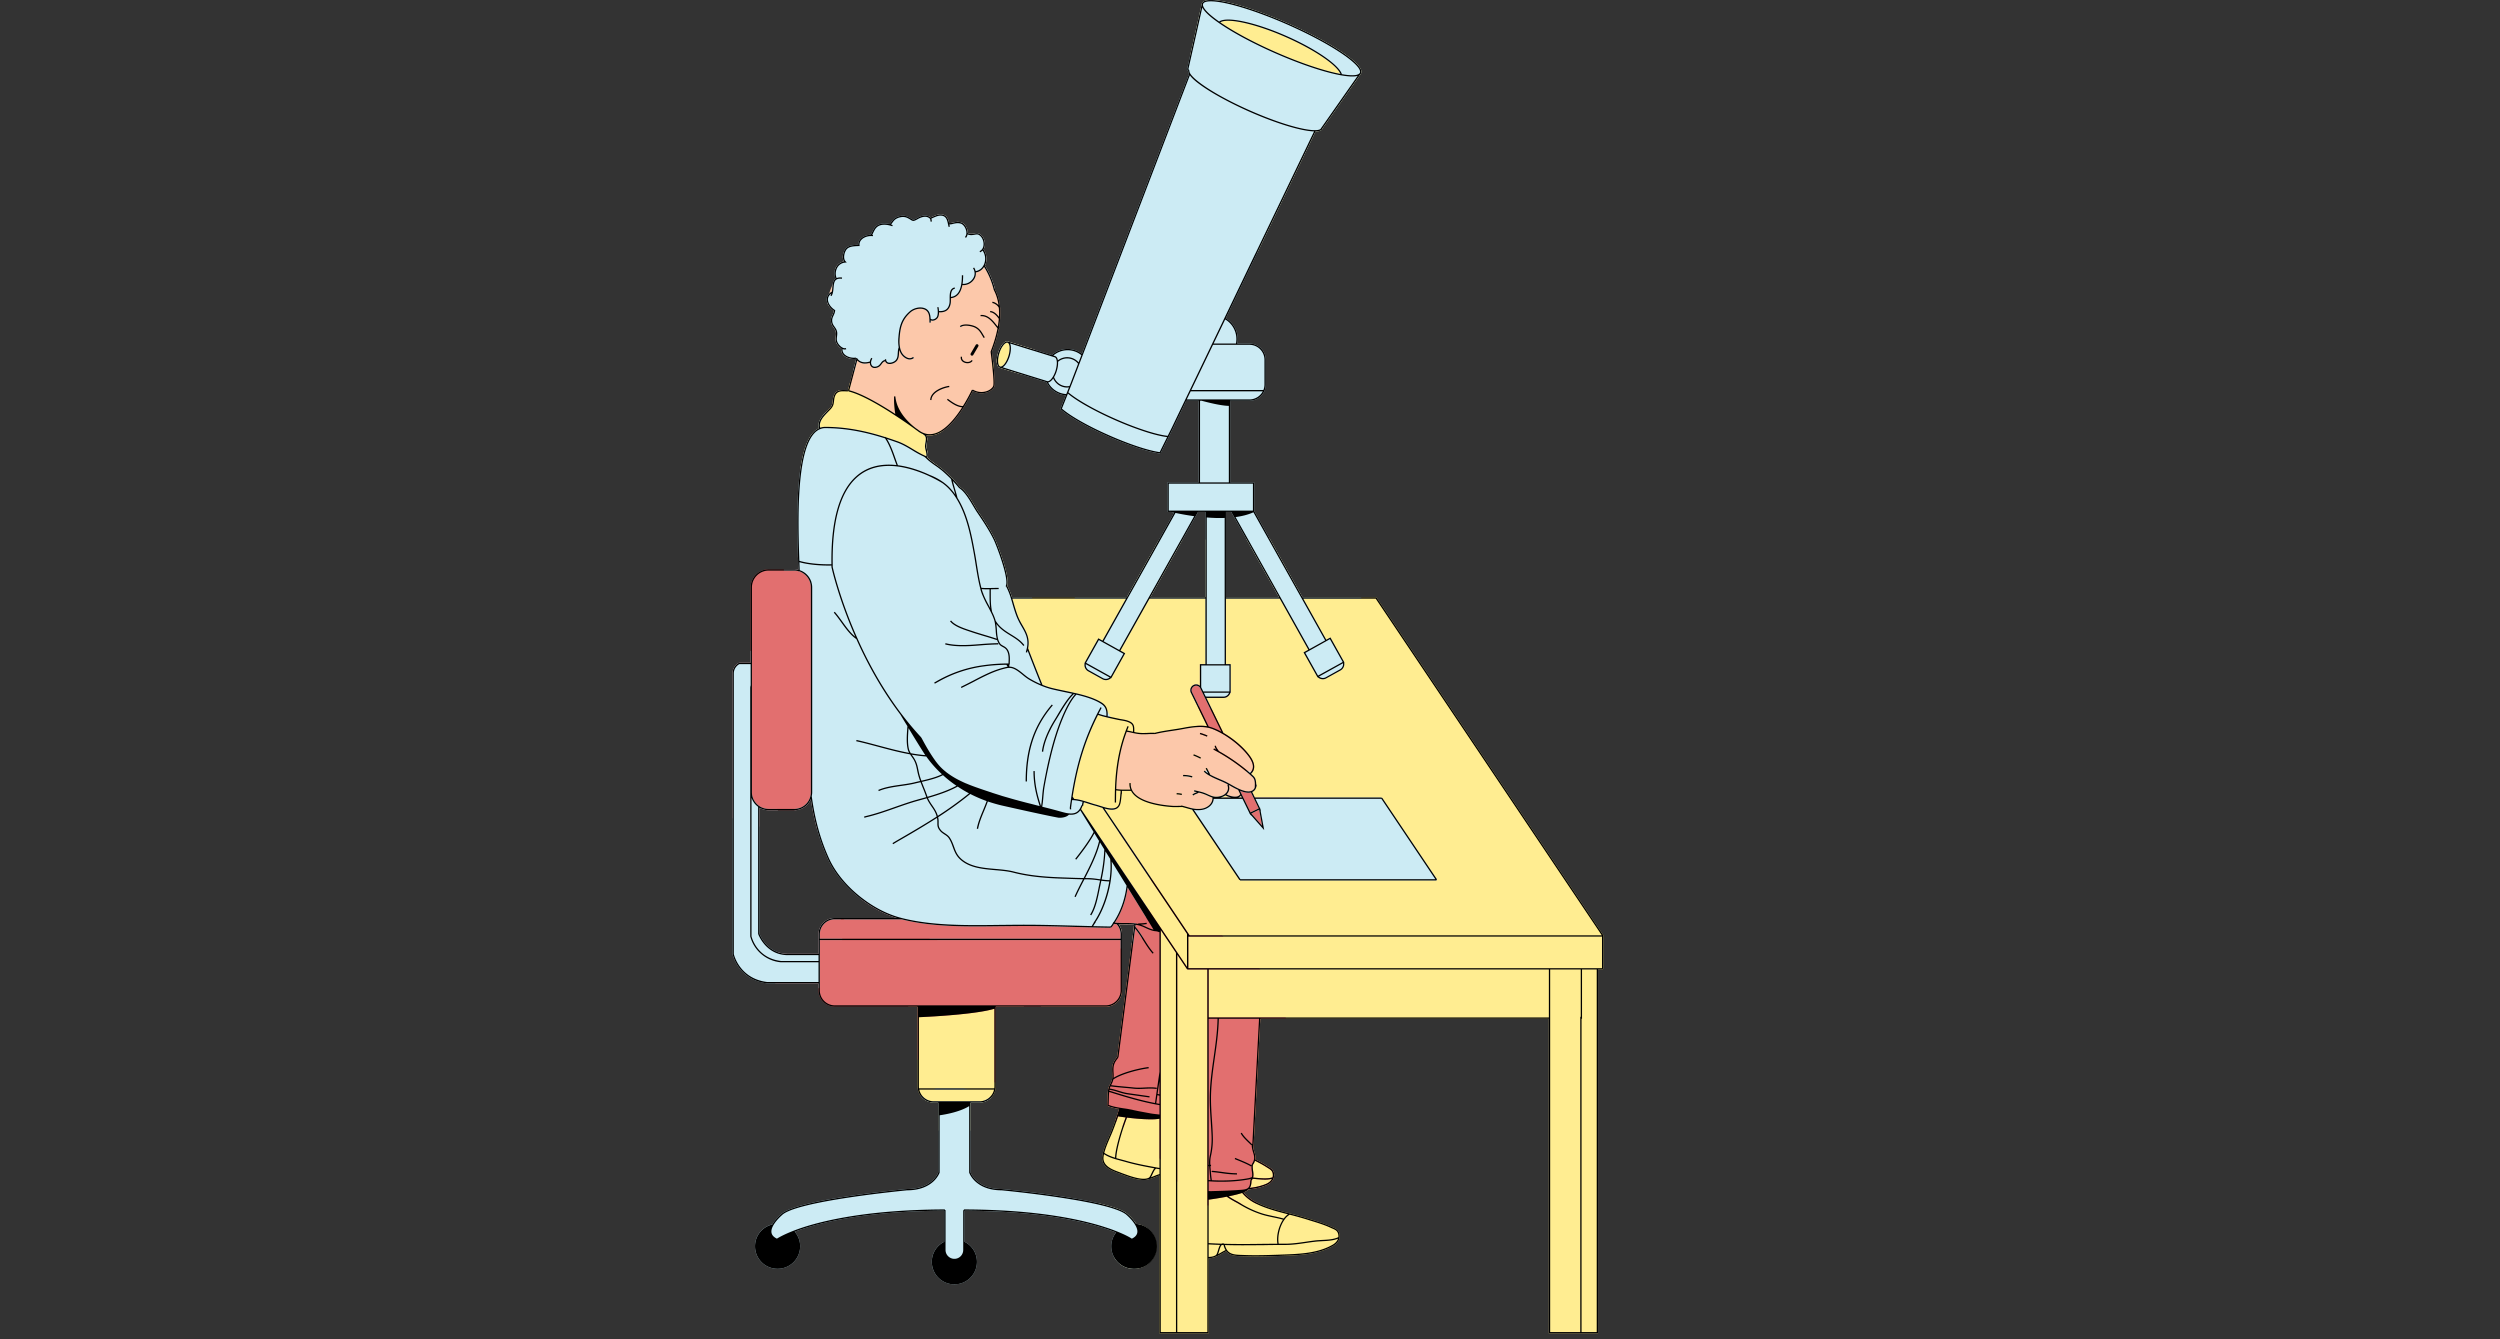 <svg xmlns="http://www.w3.org/2000/svg" width="280" height="150" version="1.0" viewBox="0 0 210 112.5"><rect x="0" y="0" width="210" height="112.5" fill="#333333" stroke="none"/><defs><clipPath id="a"><path d="M67 0h67.707v112.004H67Zm0 0"/></clipPath><clipPath id="b"><path d="M61.531 46H109v56H61.531Zm0 0"/></clipPath><clipPath id="c"><path d="M61.531 0H121v108H61.531Zm0 0"/></clipPath><clipPath id="d"><path d="M61.531 0h73.176v112.004H61.531Zm0 0"/></clipPath></defs><path fill="#fcc8aa" d="m106.324 61.355-.816 4.82s-.133.927-2.356 2.618c-2.222 1.687-2.007.715-3.261 1.66-1.254.942-5.164-1.258-5.164-1.258l-3.157-8.527.387-2.875.516.004c.52 0 5.304-.809 5.304-.809s2.86.528 3.82.442c.962-.086 1.676.523 3.583 1.75 1.906 1.226 1.144 2.175 1.144 2.175ZM83.426 30.473c-.008-.067-.012-.133-.024-.196a34.173 34.173 0 0 0-.086-.718c.258-.664.45-1.29.563-1.875l.078-.067c-.016-.02-.035-.043-.05-.066.109-.586.144-1.13.105-1.63v-.003l.023-.004a.464.464 0 0 0-.031-.086v-.004a3.87 3.87 0 0 0-.422-1.496v-.004a6.74 6.74 0 0 0-.855-2.016c.015-.023.027-.05.039-.078a1.33 1.33 0 0 0-.157-1.273c.235-.371.094-.96-.199-1.219-.215-.187-.367-.16-.543-.129-.07.016-.152.028-.242.032a.753.753 0 0 1-.34-.059c.012-.375-.246-.848-.613-.922-.246-.047-.442-.004-.613.035-.114.028-.223.051-.332.047-.067-.3-.18-.719-.7-.738-.238 0-.441.086-.652.18-.07.027-.14.062-.21.09a.646.646 0 0 0-.18-.118c-.047.02-.094.043-.145.067-1.024.496-2.656 1.246-5.633 2.445a36.448 36.448 0 0 0-1.352.566c-.074.246-.085.536.043.727a.939.939 0 0 0-.656.457.94.94 0 0 0-.117.312c.035.016.07.04.098.063.164.121.226.293.054.562a.868.868 0 0 0-.058.09c-.117.184-.211.34-.278.48 0 .005-.004.005-.004.005-.136.261-.21.48-.28.734-.06.203-.11.426-.184.711.078.27.285.547.57.734-.02.141-.07.246-.121.352-.074.16-.149.32-.113.582.027.215.125.348.218.48.075.102.145.2.176.332.031.145.02.27.004.403-.027.195-.05.398.098.633.097.16.23.297.367.379a.645.645 0 0 0 .172.55c.199.207.543.336.883.336a.931.931 0 0 0 .18-.015c.003.011.011.023.019.027l-.29 1.086-.238.89-.168.626c-.062 0-.132 0-.199-.004-.367-.012-.754-.024-.953.386-.09.196-.11.368-.125.52-.02.203-.035.379-.226.594-.07.078-.149.156-.235.242-.027.031-.05.058-.078.086a3.803 3.803 0 0 0-.39.441c.015.043.03.082.046.121.102.254.184.489.227.7 0 .011.004.019.004.03.008.024.008.051.011.079.13.86 3.668 1.965 5.711 2.324l.125.023c.516.086.926.118 1.137.083.926-.16 2.02.539 2.258.703.016.007.031.02.047.03l.07-.081c-.004-.004-.004-.004-.008-.004-.28-.203-.574-.41-.777-.621.11-.113.047-.383-.012-.637a2.097 2.097 0 0 1-.054-.277c0-.09.02-.192.035-.301.035-.207.074-.434-.02-.605h-.004v-.008a.253.253 0 0 0 .032-.035c.082.015.164.02.246.02.117 0 .234-.017.355-.044.238-.05.473-.16.7-.308.695-.45 1.324-1.266 1.796-2.012h.031l-.003-.043c.335-.535.59-1.031.734-1.328.266.144.52.191.73.191.22 0 .395-.047.516-.09.078-.03.156-.066.227-.113.175-.105.304-.246.351-.383.05-.156.016-.726-.043-1.367-.02-.203-.043-.406-.066-.61Zm1.246-1.785a.252.252 0 0 0-.078-.012c-.156 0-.324.144-.48.379h-.005v.008a2.33 2.33 0 0 0-.265.578c-.192.617-.133 1.168.136 1.25l1.461.453.075-.09 1.398-1.762.07-.09-.18-.054Zm0 0"/><g clip-path="url(#a)"><path fill="#ffed91" d="M86.39 84.45c-.222.003-.41 0-.41 0l.036.109H83.64v6.695a1.348 1.348 0 0 1-.363.922c-.25.273-.61.441-1.005.441h-.753v2.36h-2.7v-2.36h-.379c-.453 0-.859-.219-1.105-.566a1.306 1.306 0 0 1-.238-.57 1.429 1.429 0 0 1-.02-.223v-6.7h-.793l.02-.109.324-1.851s1.094-.63 1.55-1.16c.462-.536 1.301 0 1.301 0l5.48 1.777c3.192 1.031 2.13 1.207 1.43 1.234Zm9.047 18.362c-.003-.011-.015-.023-.023-.035a3.622 3.622 0 0 0-.684-.773c-.34-.34-1.257-.649-2.414-.918.008.039.02.078.032.121.082.297.172.629.27.977a.477.477 0 0 1 .347-.133c.176 0 .305.07.39.172a.471.471 0 0 1 .536.242c.035.066.062.133.093.195.059.028.11.063.153.11a.423.423 0 0 1 .351.367c.075.433.098.863.098 1.3 0 .172-.066.301-.172.387-.02.153-.047.301-.082.45-.082.378-.434.449-.707.316a.078.078 0 0 1-.043-.004 1.89 1.89 0 0 0 3.555-.898c0-.977-.742-1.778-1.7-1.876Zm3.399-36.082c.156.004.277.02.422.055l.027-.11a2.141 2.141 0 0 0-.45-.054Zm.547-1.523h.02a2.14 2.14 0 0 1 .726.106l.035-.106a2.358 2.358 0 0 0-.785-.11Zm.851-1.746c.2.074.414.172.598.27l.05-.098a5.299 5.299 0 0 0-.605-.274Zm.551-1.797c.2.059.403.133.598.215l.043-.098c-.2-.086-.406-.16-.61-.222ZM134.7 78.59l-.023.015v2.774h-.051v.055h-.39v30.57h-4.133v-26.43h-24.239l-.578 10.903v.003c.02.098.047.192.074.282.063.207.121.41.082.633.391.19.692.359.954.527.043.027.085.055.128.078.274.164.508.313.504.723a1.02 1.02 0 0 1-.043.238c-.078.254-.296.469-.609.594-.453.183-.95.3-1.52.351-.007.004-.011.008-.02.012-.038.086-.179.168-.386.246.317.367.672.637 1.13.86.034.019.073.035.112.05h.004c.805.38 1.668.606 2.575.836l.066.016c.441.113.937.242 1.422.394.12.04.246.078.37.114.556.171 1.13.351 1.661.593.047.02.09.04.133.055.297.129.555.238.605.645a.719.719 0 0 1-.004.242c-.043.265-.226.508-.52.676-1.273.746-2.847.796-4.37.851l-.297.008c-.633.023-1.258.043-1.867.043-.285 0-.563-.008-.84-.016-.082-.004-.156-.004-.23-.008-.606-.015-1.087-.027-1.391-.421-.137.058-.274.14-.41.218a5.39 5.39 0 0 1-.38.207l-.011-.023-.012.012c-.152.105-.375.164-.668.175v6.313h-4.132V98.738c-.137.04-.282.102-.422.157-.145.054-.278.109-.407.148l-.007-.023c-.004.007-.012.007-.016.011a1.08 1.08 0 0 1-.469.09c-.433 0-.972-.152-1.418-.312-.18-.059-.344-.121-.48-.172-.067-.028-.121-.047-.168-.067-.5-.183-1.145-.418-1.356-.918a.974.974 0 0 1-.058-.52c.011-.093.031-.183.05-.28.11-.45.31-.903.5-1.344.086-.195.165-.38.235-.559a30.027 30.027 0 0 0 .43-1.187c.062-.184.125-.371.183-.563.008-.02.012-.035.016-.05-.293-.051-.63-.118-.914-.231l.004-.016-.086-.004c.008-.148.011-.293.015-.437.008-.285.016-.547.04-.813 0-.015.003-.035.007-.05a1.22 1.22 0 0 1 .129-.422c.016-.04.035-.074.055-.114.078-.16.156-.312.176-.503.011-.137.004-.282 0-.43-.016-.29-.032-.586.105-.879.078-.168.191-.313.297-.453l.012-.012 1.215-9.433.187-1.461c-.008-.012-.016-.02-.027-.032l.035-.03.02-.157c-.282-.031-.571-.031-.844-.031-.16 0-.325-.004-.485-.012.192.242.293.535.293.848v4.718c0 .75-.613 1.364-1.367 1.364h-5.422l-.047-.11-2.449-5.484-.047-.11-.472-1.058-.051-.106-2.121-4.757-.059-.125-2.219-4.965-.043-.102-.53-1.191-.048-.098-.52-1.176-.046-.097v-.004l-.395-.875-.328-.742-.047-.11-.261-.582c0-.004-.004-.008-.008-.012l-.313-.707-.035-.074a.793.793 0 0 1-.043-.101c0-.004-.004-.004-.004-.004l-.027-.059-.012-.027v-.004L70 45.477l-.094-.215-2.578-5.774-.082-.183c.203-1.325.54-2.43 1.094-3.008.14-.14.293-.25.453-.324-.164-.54.242-1 .621-1.38.027-.027.05-.058.078-.085.086-.086.164-.164.235-.242.191-.215.207-.391.226-.598.016-.148.035-.32.125-.516.2-.41.586-.398.953-.386.067.004.137.004.2.004l.167-.625c.036.007.07.02.106.027l-.16.613c1.066.266 2.66 1.207 3.86 1.988a8.116 8.116 0 0 1-.102-1.011l.093.043.13.062c.304.973 1.085 1.692 1.503 2.02.008.004.016.008.02.015l.004.004c.152.117.25.176.25.18.273.215.55.34.835.375.16.016.325.008.489-.031.215-.047.426-.14.633-.27l.093.067c-.226.148-.46.257-.699.308a1.607 1.607 0 0 1-.355.043c-.082 0-.164-.004-.246-.02-.008.012-.02.024-.032.036v.008h.004c.094.171.055.398.02.605-.016.11-.035.211-.035.3.004.06.027.165.054.278.059.254.121.524.012.637.203.21.496.418.777.621.223.156.457.32.637.48.258.235.488.45.691.66.235.239.45.473.657.727l.02.016c.468.316.84.945 1.167 1.496.13.215.246.418.364.59.492.718 1 1.496 1.39 2.293.11.222 1.29 3.12 1.027 3.902.18.328.31.684.399.969h9.644l2.66-4.758.13-.004 1.746-.039h.004l.124-.008-2.69 4.809h4.636v-4.852l.11-.004 1.503-.035.11-.004v4.895h4.46l-2.761-4.934.12-.004 1.7-.039.125-.004 2.785 4.98h6.18v.055l.043-.03 19.035 28.343Zm-30.52-11.875-.175-.367a6.899 6.899 0 0 1-.656-.344 2.023 2.023 0 0 1-.133-.074c.082.27.047.515-.11.71-.023.032-.054.063-.082.09.247.125.657.25.93.165a.391.391 0 0 0 .227-.18Zm1.04-1.442a10.042 10.042 0 0 0-.598-.523 15.718 15.718 0 0 0-2.695-1.781l.047-.098c.066.031.132.066.199.102a.663.663 0 0 1-.14-.32l.109-.012c.011.12.082.218.156.32.027.039.055.078.082.121l-.004.004a15.577 15.577 0 0 1 2.453 1.695c.059.047.117.094.172.145a.662.662 0 0 0 .102-.11c.289-.375.085-.843-.157-1.195-.66-.95-2.007-1.98-3.144-2.398-.38-.141-.805-.172-1.25-.145-.367.024-.75.086-1.125.156-.313.063-.637.114-.953.16-.485.075-.989.149-1.457.274l-.012-.047-.004.047a4.536 4.536 0 0 0-.61.004c-.128.004-.257.008-.386.008-.11 0-.215 0-.317-.012a5.152 5.152 0 0 1-.472-.082l-.125-.027a6.92 6.92 0 0 0-.445-.09c-.465 1.242-.73 2.539-.84 4.043-.02.258-.032.515-.04.77.118.019.243.03.368.038l.11.004c.19.004.386.004.577.004.047-.004.094-.004.14-.004a1.205 1.205 0 0 1-.089-.55l.11.007c-.09 1.485 2.398 1.824 3.476 1.903.176.015.363.007.54.004.077 0 .151-.004.226-.004l.007-.024c.153.031.297.074.438.113.09.028.18.051.266.075.312.082.629.136 1 .082.48-.07.937-.414.914-.938-.153-.039-.29-.101-.43-.164-.078-.035-.152-.07-.227-.101a3.417 3.417 0 0 0-.496-.149.739.739 0 0 1-.207.106c-.09.039-.183.074-.246.14l-.082-.078c.078-.082.184-.121.29-.164.03-.016.062-.023.093-.039l-.246-.059.027-.105c.086.023.172.043.258.062.211.047.43.098.648.184.079.031.157.066.23.102.192.09.395.18.603.195.238.02.472-.024.66-.121a.762.762 0 0 0 .297-.227c.136-.176.164-.394.082-.644l.07-.02a3.022 3.022 0 0 0-.242-.129c-.149-.074-.32-.148-.5-.226a8.489 8.489 0 0 1-.614-.278 2.988 2.988 0 0 1-.246-.132 1.952 1.952 0 0 1-.453-.336l.078-.079.035.036c.075.07.16.136.258.199-.039-.078-.078-.16-.125-.238 0-.004-.004-.008-.004-.012l-.086-.164.098-.051c.027.05.055.105.086.16 0 .004.004.008.004.012.008.008.012.02.016.027.066.121.132.246.183.371.016.012.035.02.05.028.24.132.513.246.763.355.183.082.355.152.507.227.125.066.27.148.422.23.461.262 1.04.59 1.504.57.242-.011.418-.125.492-.32v-.012c.02-.332.036-.671-.18-.875Zm-4.563-58.421.067.195 4.722 14.265.004-.003c.063-.043.125-.086.184-.13l4.87-10.14c.212-.004.372-.035.466-.105h.008l.007-.004.012-.012c.004 0 .004-.004.008-.004a.295.295 0 0 0 .074-.098.12.12 0 0 1 .008-.03l3.184-4.54.054-.078c.004 0 .004-.004.004-.008.2-.445-.75-1.207-1.586-1.77-1.152-.777-2.77-1.636-4.543-2.417-2.71-1.196-5.261-1.97-6.492-1.97-.414 0-.664.095-.742.27-.004.004-.004.008-.004.012V.29l-.004.008-.016.07-.984 4.371.063.203Zm-17.3 23.96c.023.086.07.176.136.27-.02-.203-.043-.406-.066-.61-.008-.066-.012-.132-.024-.195a.354.354 0 0 0-.086.145c-.023.078-.011.187.04.39Zm.624.079 1.81.558c.034-.023.07-.05.105-.078.66-.535.851-1.543.898-1.914.004-.05.012-.086.012-.11l-2.133-.66a.252.252 0 0 0-.078-.011c-.156 0-.324.144-.48.379h-.005v.008a7.39 7.39 0 0 1-.265.578c-.192.617-.133 1.168.136 1.25Zm0 0"/></g><g clip-path="url(#b)"><path fill="#e26f6f" d="M105.863 85.574h2.168c-.015-.039-.027-.074-.043-.11h-6.46v-4.03h4.34s-.044-.04-.126-.11H99.82v-2.648h2.95c-.043-.035-.082-.074-.122-.11H99.93l-1.875-2.793-1.395-2.07V73.7l-1.285-1.918-1.285-1.91c-.035.016-.067.035-.098.055l1.09 1.62 1.598 2.376v.004l1.445 2.152 1.586 2.36v2.78l-3.34-4.972-3.094-4.605-.718-1.075-.106.043c-.004 0-.008 0-.012.004-.035.016-.074.028-.109.043-.004.004-.008.004-.012.004-.406.176-.746.395-.746.395s-.136.047-.394.132c-.055.016-.118.04-.18.063h-.004c-.605.207-1.676.59-3.09 1.152-1.445.57-2.16.785-2.492.868-.2.046-.262.046-.262.046s-.261.301-1.804.641c-1.543.34-2.48.3-3.528.727-1.047.425 1.297.382-2.265.578-3.563.195-2.735.242-5.012.277h-.004c-.062 0-.117.004-.176.004.922.703 1.946 1.258 2.977 1.57h-5.215c-.754 0-1.367.614-1.367 1.364v1.648h-2.563c-.351 0-.66-.063-.922-.168a9.473 9.473 0 0 0-.066.691c0 .04-.004.075-.004.114-.039.84.004 1.648-.031 1.726-.008.02-.027.059-.047.11h3.633v.597c0 .75.613 1.36 1.367 1.36h6.953v4.433l.11.032v-3.575c1.253-.054 4.855-.257 6.343-.71v6.175l.11.035V84.56h9.234c.754 0 1.367-.614 1.367-1.364v-4.718c0-.313-.101-.606-.293-.848.16.008.324.012.485.012.273 0 .562 0 .843.03l-.02.157-.034.031.027.028-.188 1.465-1.214 9.43-.012.015c-.106.14-.219.285-.297.45-.137.296-.121.593-.105.882.004.148.011.289 0 .43-.02.191-.098.343-.176.504-.02.039-.04.074-.055.113a1.22 1.22 0 0 0-.129.422.229.229 0 0 0-.008.05 13.33 13.33 0 0 0-.039.813c-.004.144-.007.289-.015.437l.086.004-.004.016c.285.113.62.18.914.23-.004.016-.008.032-.016.051-.058.188-.12.38-.183.563-.051.156-.102.304-.157.453.032.023.063.043.094.062.059-.16.117-.328.172-.5.16.028.379.055.637.086-.086.227-.176.489-.27.766l.094.058c.098-.292.195-.57.289-.808.879.105 2.102.21 2.727.094v3.308l.109.16V78.13l.195.289.008.016 1.074 1.597v19.196a.612.612 0 0 1 .11.039V80.19l.816 1.22.012.019.031-.024v.028h1.668v19.828h.11v-.489c.359-.05.94-.14 1.523-.25.219.165.472.301.707.434a5.793 5.793 0 0 1 .414.234c.062-.007.129-.007.191-.011-.062-.04-.129-.075-.191-.114-.11-.07-.23-.136-.36-.207a6.204 6.204 0 0 1-.613-.367 9.634 9.634 0 0 0 1.14-.289c.321.379.677.66 1.138.89h.003c.075-.003.141-.011.211-.019a1.5 1.5 0 0 1-.113-.054 3.328 3.328 0 0 1-1.129-.856c.211-.078.348-.164.387-.246.008-.008.016-.008.02-.012v-.004a5.103 5.103 0 0 0 1.519-.347c.313-.125.531-.34.613-.598a.95.95 0 0 0 .04-.238c.007-.41-.231-.555-.505-.719-.043-.027-.085-.05-.128-.078a8.97 8.97 0 0 0-.954-.527c.04-.227-.02-.426-.082-.633-.027-.094-.054-.184-.074-.282v-.007Zm.473 13.88c-.41.167-.852.273-1.356.327.102-.133.145-.332.149-.613a.674.674 0 0 0 .094-.148l.3.023c.239.023.485.047.723.047a2.3 2.3 0 0 0 .598-.067c-.094.184-.27.332-.508.43Zm-.918-1.95c.375.187.664.348.918.508l.129.078c.265.16.457.277.453.629a.637.637 0 0 1-.027.176c-.403.128-.891.085-1.36.043-.086-.008-.176-.02-.27-.024.052-.18.028-.375 0-.562-.023-.172-.05-.352-.011-.516l.004-.004c.078-.11.133-.219.164-.328ZM66.707 68.059H64.57c-.273 0-.543-.075-.777-.211v1.59c-.035-.008-.07-.02-.11-.032-.081-.027-.171-.05-.261-.078-.102-.035-.2-.062-.29-.09-.038-.015-.077-.023-.112-.035-.622-.195-1.067-.332-1.38-.433-.038-.016-.074-.028-.109-.04V56.582c0-.645.524-.89.543-.902l.024-.004h.957v-6.34c0-.836.68-1.516 1.515-1.516h2.137c.121 0 .242.016.36.047a85.672 85.672 0 0 1-.024-.656l-.004-.113c-.004-.141-.008-.29-.016-.442.04.047.079.098.114.14.105.142.195.27.265.38.028.047.051.09.075.129.343.664.668 1.113.668 1.113s.003.184.015.469v.02c.016.292.035.687.067 1.1.05.766.136 1.595.261 1.993.262.828.602 2.54.813 3.297.21.758.37 2.96.453 3.883.086.925.851 3.496 1.332 4.61.484 1.112-.016 3.187-.055 3.898-.035.624-1.136 1.476-2.297 1.914-.035.011-.07.027-.101.035a19.536 19.536 0 0 1-.52-2.52c-.222.555-.758.93-1.37.942h-.036Zm34.719-6.278-.043.098a5.756 5.756 0 0 0-.598-.215l.031-.105c.204.058.41.136.61.222Zm6.918 5.32-.012-.109h-2.926l-.222-.465a.59.59 0 0 0 .324-.351v-.004c0-.004.004-.008.004-.008.011-.039.023-.074.031-.113.004-.02.008-.035.008-.055a.28.28 0 0 0 .008-.082h-.04c0-.27-.03-.535-.222-.719-.07-.066-.14-.132-.215-.195a.77.77 0 0 0 .148-.172c.215-.332.149-.77-.195-1.27-.504-.73-1.375-1.48-2.27-1.995l-.976-2.008-.457-.938c.023.004.047.008.07.008h1.371c.27 0 .504-.18.579-.434h.027v-.175c-.016 0-.055-.024-.106-.063-.27-.2-.898-.82-.898-.82s-.691-.988-.934-1.238c-.035-.036-.062-.055-.074-.055a.373.373 0 0 1-.11-.05c-.003 0-.003 0-.003-.005h-.461v1.82a.443.443 0 0 0-.156-.09.499.499 0 0 0-.625.301.481.481 0 0 0 .023.375l.57 1.168.797 1.645a3.613 3.613 0 0 0-.875-.031l.024.101c.445-.027.87.008 1.25.145 1.133.418 2.484 1.453 3.144 2.402.243.348.446.82.157 1.191a.683.683 0 0 1-.102.114 15.842 15.842 0 0 0-2.625-1.844l.004-.004-.082-.121c-.074-.102-.145-.195-.156-.316l-.11.007a.647.647 0 0 0 .14.32 4.79 4.79 0 0 1-.198-.1l-.047.097c.949.5 1.902 1.129 2.695 1.785.211.172.414.348.598.52.215.207.199.546.18.875v.011c-.075.2-.25.313-.493.32-.465.02-1.043-.304-1.504-.566-.152-.086-.297-.168-.422-.23a11.228 11.228 0 0 0-.507-.227c-.25-.11-.524-.226-.762-.355.035.054.07.117.105.18.204.1.414.19.614.273.18.078.351.152.5.226.074.04.156.082.242.13l-.07.023c.082.25.054.465-.082.64a.828.828 0 0 1-.293.23c.02.028.039.06.058.09a.882.882 0 0 0 .145-.085c.144.074.316.144.496.183h-.586c.023.04.047.075.07.11.613 1 1.246 1.98 1.52 2.226.59.555.718.367 1.761.403 1.047.035 2.207-.176 2.153-.536-.055-.359-.055-.476.004-1.695a3.384 3.384 0 0 0-.004-.394Zm-5.32-.37c.027-.028.058-.06.081-.09.157-.196.192-.442.11-.711.043.023.086.05.133.074.203.113.425.242.656.344l.176.367a.391.391 0 0 1-.227.18c-.273.085-.683-.04-.93-.165Zm.98.261a.48.48 0 0 0 .23-.164l.082.164Zm0 0"/></g><g clip-path="url(#c)"><path fill="#ccebf4" d="M80.629 27.395a.567.567 0 0 1 .25-.114c-.027.043-.055.09-.082.137a.352.352 0 0 0-.094.059Zm-10.586-1.286c-.02.141-.07.246-.121.352-.074.16-.149.32-.113.582.027.215.125.348.218.48.075.102.145.2.176.332.031.145.02.27.004.403-.027.195-.05.398.098.633.097.16.23.297.367.379a.645.645 0 0 0 .172.55c.199.207.543.336.883.336a.931.931 0 0 0 .18-.015c.003.011.011.023.019.027l-.29 1.086.11.012.262-.989a.865.865 0 0 0 .652.262c.125 0 .262-.02.406-.059a.48.48 0 0 0 .09.278.378.378 0 0 0 .324.156.694.694 0 0 0 .204-.035c.203-.063.3-.195.382-.309.079-.105.149-.195.29-.222.035.093.105.16.199.199.054.02.117.031.183.031.215 0 .45-.11.575-.242.18-.2.195-.441.207-.676.007-.09.011-.18.023-.262.031.098.07.192.121.282.117.207.367.453.656.508.035.003.07.007.106.007a.54.54 0 0 0 .344-.125l-.07-.086a.434.434 0 0 1-.364.094c-.238-.047-.469-.258-.574-.45a1.466 1.466 0 0 1-.157-.437c0-.003.004-.003.004-.003l-.004-.004a2.946 2.946 0 0 1-.03-.825c.066-.91.234-1.52.91-2.12.28-.255.8-.407 1.187-.231.305.137.379.437.394.77l-.015.007c.004.008.011.016.02.027.003.094.003.188.003.286h.106v-.192c.043.02.086.032.14.035h.012c.16 0 .34-.097.438-.238.082-.117.109-.293.113-.469a.633.633 0 0 0 .086.004c.492 0 .781-.23.883-.703.027-.117.027-.27.027-.426v-.062c.508-.05.836-.418.96-1.098a1.085 1.085 0 0 0 .984-.488.87.87 0 0 0 .146-.578.979.979 0 0 0 .695-.465c.375.598.648 1.254.813 1.937l.007.012s.004-.004.008-.02c.004 0 .004-.003.004-.003.016-.024.035-.059.063-.11a6.74 6.74 0 0 0-.832-1.925c.015-.024.027-.051.039-.079a1.33 1.33 0 0 0-.157-1.273c.235-.371.094-.96-.199-1.219-.215-.187-.367-.16-.543-.129-.07.016-.152.028-.242.032a.753.753 0 0 1-.34-.059c.012-.375-.246-.848-.613-.922-.246-.047-.442-.004-.613.035-.114.028-.223.051-.332.047-.067-.3-.18-.719-.7-.738-.238 0-.441.086-.652.18-.07.027-.14.062-.21.09-.255-.235-.657-.227-1.087.019-.344.195-.351.187-.531.074-.067-.039-.156-.097-.29-.16-.382-.184-.905-.05-1.171.184-.082.074-.152.172-.223.265-.039.059-.082.117-.129.168-.527-.129-.968-.035-1.222.254-.102.113-.172.262-.246.406-.04.078-.079.16-.125.239-.329 0-.664.136-.86.347a.7.7 0 0 0-.191.492l-.008.004c-.387.012-.824.028-1.059.329-.195.25-.324.77-.125 1.066a.939.939 0 0 0-.656.457c-.168.289-.191.664-.058.992-.008 0-.016.008-.024.012-.195.164-.219.457-.246.738-.008.117-.02.235-.043.344-.34.191-.422.445-.43.629-.011.34.23.726.602.976Zm13.8 3.532c.177-.559.493-.965.75-.965.028 0 .055.004.079.012l3.683 1.14c.36-.332.832-.515 1.329-.515.433 0 .855.144 1.195.41l8.969-23.426c.011-.027.023-.055.035-.078-.063-.102-.09-.2-.074-.282l-.07-.03.023-.048-.055-.011 1.234-5.48.016-.071.004-.008V.285c0-.004 0-.008.004-.012.078-.175.328-.27.742-.27 1.23 0 3.781.774 6.492 1.97 1.774.78 3.39 1.64 4.543 2.418.836.562 1.785 1.324 1.586 1.77 0 .003 0 .007-.004.007l-.054.078-3.184 4.54a.12.12 0 0 0-.008.03.295.295 0 0 1-.074.098c-.004 0-.004.004-.008.004l-.012.012-.007.004h-.008a.392.392 0 0 1-.168.074c-.016.004-.028.008-.043.008a.912.912 0 0 0-.102.015 1.802 1.802 0 0 1-.152.008l-7.54 15.695a2.033 2.033 0 0 1 1.005 1.746c0 .13-.012.254-.04.38h1.028c.754 0 1.367.609 1.367 1.359v2.078a1.366 1.366 0 0 1-1.367 1.363h-1.637a.914.914 0 0 1 .012.149v6.71h2.023v2.41l.032.055 4.023 7.192h4.922c.008.039.02.074.027.11h-4.886l1.933 3.452.352-.195 1.09 1.953h.004l.082.149-.024.015a.6.6 0 0 1-.297.656l-1.199.664a.607.607 0 0 1-.715-.09h-.004l-.023.012-.082-.152-1.094-1.95.406-.222-2.402-4.293h-4.52v5.504h.399v2.402h-.027a.607.607 0 0 1-.579.434h-1.375c-.023 0-.043-.004-.066-.008l.457.938c-.043.004-.082.004-.117.004l-.852-1.743c-.004-.015-.011-.023-.02-.035a.383.383 0 0 0-.687.074.4.4 0 0 0 .02.293l.594 1.223c-.04 0-.079-.004-.122-.008l-.57-1.168a.482.482 0 0 1 .227-.652.5.5 0 0 1 .375-.027.52.52 0 0 1 .156.093v-1.82h.465v-5.504h-4.7l-2.445 4.367.407.227-1.09 1.945-.086.153-.024-.012a.623.623 0 0 1-.718.094l-1.2-.668a.599.599 0 0 1-.297-.657v-.004l-.023-.011.086-.149 1.09-1.949.351.195 1.973-3.53h-4.297v-.11h4.363l3.98-7.114L98.36 43h-.293v-2.48h2.625v-6.711c0-.051.004-.102.012-.149h-1.066l-1.117 2.332-1.028 2.07-.05-.023-.008.055c-.961-.13-2.614-.672-4.301-1.418-1.778-.781-3.32-1.66-4.035-2.293l.039-.04-.055-.019.445-1.113a1.936 1.936 0 0 1-1.613-1.102l-3.934-1.218c-.27-.082-.328-.633-.136-1.25Zm19.137 20.535h4.461l-3.77-6.73-.25-.446h-.44Zm-.476-48.297.11.074c1.148.774 2.757 1.633 4.523 2.41 2.101.926 4.101 1.594 5.46 1.848-.312-.762-2.202-2.04-4.59-3.094-2.527-1.113-4.898-1.64-5.503-1.238ZM100.637 43l-.207.375-3.809 6.8h4.637V43ZM84.016 30.79c.18.054.5-.286.687-.884a2.24 2.24 0 0 0 .106-.761c-.02-.188-.075-.313-.16-.348l-.008-.004h-.004v-.004c-.012-.004-.024-.004-.043-.004-.18 0-.473.332-.645.887-.183.59-.113 1.058.067 1.117Zm-5.598 60.737h2.879c-.117-.035-.234-.07-.352-.109h-2.3Zm17.02 11.285c-.004-.011-.016-.023-.024-.035a3.622 3.622 0 0 0-.684-.773c-1.238-1.238-10.195-2.09-10.582-2.125-2.078 0-2.593-1.297-2.628-1.406v-5.856h.753c.395 0 .754-.168 1.004-.441-.039-.016-.074-.024-.113-.04-.227.231-.543.372-.89.372H78.44c-.41 0-.777-.195-1.007-.508l-.098.047c.246.351.652.566 1.105.566h.38v5.86c-.04.109-.555 1.406-2.641 1.406-.38.035-9.336.887-10.57 2.117a3.79 3.79 0 0 0-.708.813c-.007.015-.02.03-.027.046a1.88 1.88 0 0 0-1.453 1.832c0 1.043.848 1.891 1.894 1.891a1.893 1.893 0 0 0 1.895-1.89c0-.47-.168-.895-.457-1.223 1.703-.656 5.578-1.735 12.562-1.766v2.61a1.879 1.879 0 0 0-1.043 1.683 1.89 1.89 0 0 0 1.895 1.89 1.89 1.89 0 0 0 1.894-1.89c0-.734-.421-1.375-1.042-1.68V101.7c7.132.028 11.035 1.156 12.73 1.828a1.866 1.866 0 0 0-.402 1.16 1.89 1.89 0 0 0 1.894 1.891c.79 0 1.469-.484 1.75-1.168l.035-.844a2.943 2.943 0 0 1-.207-.918 1.894 1.894 0 0 0-1.382-.835Zm-26.68-20.214v.433l.11-.094v-3.972h1.878c0-.035 0-.07.004-.106h-1.883v-.382c0-.692.563-1.254 1.258-1.254h.512c-.008-.032-.012-.067-.02-.098.11.031.215.066.313.098h4.812c2.57.656 5.492.617 8.32.578.633-.008 1.293-.016 1.926-.016 1.477 0 2.961.043 4.395.082l1.347.035h.036c.543.016 1.043.024 1.53.032l.005-.059.035.043c.086-.078.148-.16.219-.285l.004.004c.007-.012.011-.02.02-.032.07.008.144.016.214.02.219.227.34.531.34.852v.382H78.047c.324.067.582.106.738.106h15.348v.722c.035-.015.074-.023.11-.035v-1.175c0-.313-.102-.606-.294-.848.16.008.324.012.485.012.273 0 .562 0 .843.03l-.02.157-.034.031.027.028-.188 1.465c.04-.016.079-.036.118-.051l.168-1.305c.199.234.375.5.554.785a.733.733 0 0 0 .07-.094 8.354 8.354 0 0 0-.37-.546.519.519 0 0 1-.165-.204c-.023-.027-.046-.058-.07-.085l.02-.168h.008a1 1 0 0 1 .02-.106l-.071-.012c-.305-.035-.614-.035-.91-.035-.2 0-.41-.004-.61-.015-.058 0-.117-.008-.18-.012.016-.02.028-.043.04-.063.539-.847.89-1.816 1.035-2.898l1.578 2.566c.012-.214.027-.449.055-.695.007-.055.011-.11.02-.168l-3.095-4.605-2.285-3.403-.18-.27c.047-.085.09-.179.126-.284l.05.004c.008-.102.032-.204.059-.301.133.039.266.082.398.125.203.062.395.125.59.175.094.028.211.063.332.102.078.023.16.05.242.074v.004l2.473 3.68 1.598 2.375c-.004-.07-.008-.145-.02-.219V73.7l-1.285-1.918-2.602-3.867c.211.059.43.106.625.106a.847.847 0 0 0 .403-.09l.043-.024-.106-.07c-.277.144-.718.039-1.074-.07a7.148 7.148 0 0 1-.262-.082c-.125-.04-.242-.075-.34-.102a7.497 7.497 0 0 1-.582-.176c-.152-.047-.3-.094-.457-.14a4.06 4.06 0 0 0-.789-.157l-.129-.195c.418-2.668 1.063-4.746 2.13-6.86.1.036.21.067.32.098l.578.145c.047.012.086.023.129.031l.031-.105-.254-.43-.004-.004-.441-.742c-.614-.406-1.485-.645-2.18-.809l-.215-.047c-.265-.062-.531-.117-.789-.171-.375-.079-.73-.153-1.047-.23a5.885 5.885 0 0 1-.793-.263 194.26 194.26 0 0 1-1.207-3.074c.164-.816-.14-1.348-.457-1.902a5.452 5.452 0 0 1-.386-.754c-.137-.34-.247-.711-.352-1.067-.04-.148-.086-.296-.133-.445h1.688c-.012-.031-.024-.07-.04-.11h-1.68a5.477 5.477 0 0 0-.398-.968c.262-.781-.918-3.68-1.027-3.902-.39-.797-.898-1.575-1.39-2.293-.118-.172-.235-.375-.364-.586-.328-.555-.699-1.184-1.168-1.5l-.02-.016a10.391 10.391 0 0 0-.656-.726 14.61 14.61 0 0 0-.69-.66c-.18-.16-.415-.325-.638-.481-.28-.203-.574-.41-.777-.621.11-.113.047-.383-.012-.637a2.097 2.097 0 0 1-.054-.277c0-.09.02-.192.035-.301.035-.207.074-.434-.02-.605h-.004l-.004-.004c-.07-.035-.136-.07-.199-.098l-.004-.004-.047-.023a8.14 8.14 0 0 1-.496-.278c.16.13.325.223.493.285l-.008.028a.32.32 0 0 1 .183.172c.059.136.032.32 0 .508-.02.109-.039.218-.039.32.004.07.028.18.055.3.039.172.11.458.05.536-.015-.02-.03-.035-.042-.051l-.032.027.008-.027a9.04 9.04 0 0 1-1.047-.563c-.41-.25-.836-.5-1.293-.664-.32-.113-.644-.222-.98-.332-.004-.011-.016-.02-.023-.03l-.008-.013-.032.024c-1.507-.477-3.152-.856-5.043-.86h-.011c-.14.004-.278.028-.403.075-.144-.52.305-.973.672-1.348l-.156.012c-.379.379-.785.84-.621 1.379-.16.074-.313.183-.453.328-1.61 1.672-1.403 7.836-1.3 10.797l.003.113.023.656a1.396 1.396 0 0 0-.359-.047h-.86l.005.11h.855c.125 0 .246.015.36.047v.02l.058-.005h.027c.551.207.961.711.961 1.344V66.55c0 .101-.011.207-.035.308v.008a1.395 1.395 0 0 1-1.344 1.082l.008.11a1.504 1.504 0 0 0 1.371-.942c.262 1.852.73 3.5 1.426 5.031.988 2.184 3.398 4.235 5.8 4.965h-5.214c-.754 0-1.367.614-1.367 1.364v1.648h-2.563c-1.73 0-2.355-1.566-2.402-1.695V67.848c.234.136.504.21.777.21h.778l-.047-.109h-.73c-.29 0-.567-.086-.801-.246a1.405 1.405 0 0 1-.606-1.152V54.723c-.047-.024-.086-.043-.11-.067v1.02h-.956l-.024.004c-.02.011-.543.258-.543.902v23.563l.004.011c.004.02.473 2.149 2.895 2.442Zm1.992-3.743v.004Zm29.414-13.648c-.25-.082-.5-.113-.785-.11l.023.11c.262-.004.489.031.727.106Zm20.55 8.668-.046.027v.055h-16.5v-.055l-.047.032-3.98-5.926c-.059-.012-.121-.024-.18-.04l-.023-.12c.312.082.624.136.996.082.48-.07.937-.414.914-.938-.149-.039-.29-.101-.43-.164-.078-.035-.148-.07-.223-.101a3.464 3.464 0 0 0-.5-.149.739.739 0 0 1-.207.106c-.09.039-.183.074-.246.14l-.082-.078c.082-.082.188-.121.29-.164.03-.016.062-.023.093-.039-.082-.02-.16-.035-.246-.059l.027-.105c.086.023.172.043.258.062.211.047.43.098.648.184.079.031.157.066.23.102.196.09.395.18.603.195.386.031.773-.11.957-.348.136-.176.164-.394.082-.64l.07-.024a3.022 3.022 0 0 0-.242-.129 9.153 9.153 0 0 0-.5-.226 7.537 7.537 0 0 1-.86-.41 1.952 1.952 0 0 1-.453-.336l.004-.004c.016-.004.047-.016.113-.04l.133-.038c.031-.008.07-.02.11-.028.066.121.132.246.183.371.25.145.543.27.813.383.183.082.355.152.507.227.125.066.27.148.422.23.461.262 1.04.59 1.504.57.242-.011.418-.125.492-.32v-.012c.02-.332.036-.671-.18-.875a11.448 11.448 0 0 0-.597-.523c.07.008.14.02.207.031l.274.035c.043.004.085.012.128.012a.886.886 0 0 1-.148.172c.074.063.14.129.211.195.195.184.227.45.227.72h.039a.583.583 0 0 1-.008.081c-.004.02-.004.035-.008.055-.012.039-.02.074-.035.113v.012a.59.59 0 0 1-.324.351l.222.465h10.653v.051l.046-.027Zm-17.288-6.883a2.141 2.141 0 0 1-.496-.187 1.15 1.15 0 0 1-.414.187Zm.527-.097a.391.391 0 0 0 .227-.18l-.176-.367a6.899 6.899 0 0 1-.656-.344 2.023 2.023 0 0 1-.133-.074c.082.27.047.515-.11.71-.023.032-.054.063-.082.09.247.125.657.25.93.165Zm.363.097-.082-.164a.48.48 0 0 1-.23.164Zm.73 1.25.688-.332-.656-1.347a.719.719 0 0 1-.168.027h-.043c-.222 0-.469-.07-.71-.172Zm.97 1.121-.25-1.347-.657.316.098.113Zm0 0"/></g><g clip-path="url(#d)"><path d="m78.242 33.605-.105-.003c.015-.711.988-1.11 1.593-1.192l.016.106c-.484.066-1.484.422-1.504 1.09Zm2.555-6.187c.305-.137.898-.012 1.144.129.286.16.41.375.555.621.043.07.086.148.137.223l.09-.059c-.047-.074-.09-.148-.133-.219-.145-.25-.285-.484-.598-.664-.234-.133-.754-.254-1.113-.168a.567.567 0 0 0-.25.114l.074.082a.352.352 0 0 1 .094-.059Zm1.336 1.512a.125.125 0 0 0-.172.043l-.422.718c-.031.059-.012.137.047.168a.122.122 0 0 0 .168-.043l.422-.718a.12.12 0 0 0-.043-.168Zm-1.067 1.437c-.07-.023-.296-.133-.254-.394l-.105-.016c-.043.227.082.426.32.512a.64.64 0 0 0 .246.043c.168 0 .34-.063.43-.211l-.094-.055c-.101.164-.355.192-.543.121Zm18.22 36.309a2.141 2.141 0 0 0-.45-.055v.11c.156.003.277.019.422.054Zm.116-1.469a2.14 2.14 0 0 1 .727.106l.035-.106a2.358 2.358 0 0 0-.785-.11l.004.11Zm1.48-1.574a5.299 5.299 0 0 0-.605-.274l-.043.102c.2.074.414.172.598.27Zm.544-1.852c-.2-.086-.406-.16-.61-.222l-.03.105c.198.059.401.133.597.215Zm-19.914-7.508c.293-.015.593-.039.879-.062a23.379 23.379 0 0 1 1.464-.078v-.11a23.554 23.554 0 0 0-1.473.078c-.284.024-.581.047-.874.063-.594.031-1.371.043-2.086-.137l-.027.106c.488.125 1.003.156 1.472.156.23 0 .45-.008.645-.016Zm53.187 24.317-.023.015v2.774h-.051v.055h-.39v30.57h-4.13v-26.43h-24.242l-.578 10.899v.007c.02.098.047.188.074.282.063.207.121.406.082.633.391.19.692.359.954.527.043.027.085.05.128.078.274.164.512.309.504.719a1.012 1.012 0 0 1-.039.242c-.082.254-.3.469-.613.594-.453.183-.95.3-1.52.347v.004c-.007.004-.011.008-.02.012-.038.082-.179.168-.386.246.317.367.672.637 1.13.856.034.02.077.039.112.054h.004c.805.38 1.668.602 2.575.836l.066.016c.441.113.941.242 1.422.394.12.035.246.075.37.114.556.171 1.13.347 1.665.59.043.023.086.038.129.058.297.125.555.234.605.645a.719.719 0 0 1-.004.242c-.043.265-.226.508-.52.676-1.273.742-2.847.796-4.37.847l-.297.012c-.633.023-1.258.039-1.867.039-.281 0-.563-.004-.84-.012-.082-.004-.156-.008-.23-.008-.606-.015-1.087-.027-1.391-.421-.133.058-.274.14-.41.218-.13.075-.258.149-.38.207l-.011-.023-.012.012c-.152.101-.375.164-.668.175v6.313h-4.132V98.738c-.137.04-.282.102-.422.157-.145.054-.278.109-.407.148l-.007-.023c-.004.003-.012.007-.016.011a1.08 1.08 0 0 1-.469.09c-.433 0-.972-.156-1.418-.312-.18-.063-.344-.121-.48-.176-.067-.024-.121-.047-.168-.063-.5-.183-1.145-.418-1.356-.918a.974.974 0 0 1-.058-.52c.011-.093.031-.187.05-.28.11-.45.31-.907.5-1.348.086-.192.165-.379.235-.555.09-.234.183-.48.273-.734.055-.149.106-.3.157-.453.062-.188.125-.375.183-.567a.193.193 0 0 0 .016-.05c-.293-.047-.63-.114-.914-.23l.004-.013-.086-.004c.008-.148.011-.293.015-.437.008-.285.016-.55.04-.816 0-.012.003-.032.007-.051a.775.775 0 0 1 .024-.125c.02-.094.05-.184.105-.293.016-.04.035-.078.055-.117.078-.16.156-.309.176-.504.011-.137.004-.278 0-.426-.016-.29-.032-.586.105-.883.078-.164.191-.308.297-.45l.012-.015 1.215-9.43.187-1.464-.027-.028.035-.03.02-.157c-.282-.031-.571-.031-.844-.035-.16 0-.325 0-.485-.008h-.004.004c.192.238.293.535.293.848v4.718c0 .75-.613 1.36-1.367 1.36h-9.234v6.699a1.348 1.348 0 0 1-.363.922c-.25.273-.61.441-1.005.441h-.753v5.856c.035.109.55 1.406 2.628 1.406.282.027 5.082.484 8.168 1.203 1.157.273 2.075.582 2.414.922.012.008.418.348.684.773.008.012.02.024.023.035a1.886 1.886 0 0 1-.195 3.766 1.895 1.895 0 0 1-1.898-1.887c0-.441.152-.84.406-1.16v-.004c-.238-.093-.52-.195-.848-.304-2.007-.664-5.75-1.5-11.882-1.524v2.614a1.874 1.874 0 0 1 1.043 1.683c0 1.043-.848 1.89-1.895 1.89a1.893 1.893 0 0 1-1.895-1.89c0-.738.422-1.375 1.043-1.687v-2.61c-6.984.031-10.859 1.114-12.562 1.766.289.328.457.754.457 1.222a1.89 1.89 0 0 1-1.895 1.891 1.89 1.89 0 0 1-1.894-1.89c0-.891.617-1.633 1.453-1.829a.129.129 0 0 1 .027-.05c.266-.442.688-.797.707-.813 1.235-1.226 10.192-2.082 10.57-2.117 2.087 0 2.602-1.297 2.641-1.406v-5.856h-.379c-.453 0-.859-.219-1.109-.566a1.301 1.301 0 0 1-.234-.57 1.429 1.429 0 0 1-.02-.223v-6.7h-6.953a1.368 1.368 0 0 1-1.367-1.363v-.597H64.43a3.308 3.308 0 0 1-2.895-2.442l-.004-.011V56.582c0-.645.524-.89.543-.902l.024-.004h.957v-6.34c0-.836.68-1.516 1.515-1.516h2.137c.121 0 .242.016.36.047a85.672 85.672 0 0 1-.024-.656l-.004-.113c-.004-.141-.008-.29-.016-.442-.066-1.976-.136-5.008.223-7.347.203-1.329.54-2.434 1.094-3.008.14-.145.293-.254.453-.328-.106-.344.023-.657.23-.938.114-.156.254-.305.391-.441.027-.028.05-.055.078-.086.086-.086.164-.164.235-.242.191-.215.207-.391.226-.594.016-.152.035-.324.125-.52.2-.41.586-.398.953-.386.067.004.137.004.2.004l.167-.625.239-.891.289-1.086c-.008-.004-.016-.016-.02-.027a.931.931 0 0 1-.18.015c-.34 0-.683-.129-.882-.336a.645.645 0 0 1-.172-.55 1.14 1.14 0 0 1-.367-.38c-.149-.234-.125-.437-.098-.632a1.162 1.162 0 0 0-.004-.403.904.904 0 0 0-.176-.332c-.093-.132-.191-.265-.218-.48-.036-.262.039-.422.113-.582.05-.106.101-.211.121-.352a1.385 1.385 0 0 1-.57-.734 1.056 1.056 0 0 1-.032-.242.685.685 0 0 1 .215-.469.961.961 0 0 1 .215-.16c.024-.11.035-.227.043-.344.027-.281.05-.574.246-.734a.082.082 0 0 1 .024-.016c-.09-.219-.11-.46-.059-.68a.94.94 0 0 1 .117-.312.939.939 0 0 1 .656-.457c-.128-.191-.117-.48-.043-.727.04-.132.102-.254.168-.34.235-.3.672-.316 1.059-.328l.008-.003a.7.7 0 0 1 .191-.493c.196-.21.531-.347.86-.347.046-.075.086-.16.125-.239.074-.144.144-.289.246-.406.254-.289.695-.383 1.222-.254.047-.05.09-.11.13-.168.07-.093.14-.191.222-.265.266-.235.789-.368 1.172-.184.133.063.222.121.289.16.18.113.187.121.531-.074.34-.195.66-.238.906-.137a.646.646 0 0 1 .18.117c.07-.027.14-.062.211-.09.21-.093.414-.18.652-.18.52.02.633.438.7.74.109.003.218-.02.332-.048.171-.039.367-.082.613-.035.367.074.625.547.613.922a.753.753 0 0 0 .34.059c.09-.004.172-.016.242-.032.176-.03.328-.058.543.13.293.257.434.847.2 1.218.261.344.328.852.156 1.273-.012.028-.024.055-.04.079a6.74 6.74 0 0 1 .856 2.015v.004c.234.442.375.945.422 1.496v.004a.464.464 0 0 1 .031.086l-.023.004v.004c.039.5.004 1.043-.106 1.629.016.023.035.047.051.066l-.078.067c-.113.586-.305 1.21-.563 1.875.028.214.059.46.086.718.012.063.016.13.024.196.023.203.047.406.066.609.059.64.094 1.211.043 1.367-.047.137-.176.278-.351.383-.07.047-.149.082-.227.113-.121.043-.297.09-.516.09-.21 0-.464-.047-.73-.191-.145.297-.398.793-.734 1.328l.003.043h-.03c-.473.746-1.102 1.562-1.798 2.012-.226.148-.46.257-.699.308a1.607 1.607 0 0 1-.355.043c-.082 0-.164-.004-.246-.02-.008.012-.02.024-.032.036v.008h.004c.094.171.055.398.02.605-.016.11-.035.211-.035.3.004.06.027.165.054.278.059.254.121.524.012.637.203.21.496.418.777.621a7.14 7.14 0 0 1 .637.48c.258.235.488.45.691.66.235.239.45.473.657.727l.02.016c.468.316.84.945 1.167 1.5.13.21.246.414.364.586.492.718 1 1.496 1.39 2.293.11.222 1.29 3.12 1.027 3.902.18.328.31.684.399.969h9.644l2.66-4.758 1.32-2.355L98.36 43h-.293v-2.48h2.63v-6.711c0-.051 0-.102.007-.149h-1.062l-1.121 2.332-1.028 2.07-.05-.023-.004.05c-.965-.124-2.614-.667-4.305-1.413-1.774-.781-3.32-1.66-4.035-2.293l.039-.04-.051-.019.441-1.113a1.946 1.946 0 0 1-1.613-1.102l-2.125-.66-.348-.105-1.46-.453c-.27-.082-.329-.633-.137-1.25.07-.223.16-.418.265-.578v-.008h.004c.157-.235.325-.38.48-.38.028 0 .055.005.079.012l2.133.66.18.055 1.37.426c.36-.332.832-.515 1.329-.515.433 0 .855.144 1.195.41l8.969-23.426c.011-.027.023-.055.035-.078a.431.431 0 0 1-.074-.282l-.07-.03.023-.048-.055-.011.25-1.11.984-4.367V.367l.016-.07.004-.008V.285c0-.004 0-.008.004-.012.078-.175.328-.27.742-.27 1.23 0 3.781.774 6.492 1.97 1.774.78 3.39 1.64 4.543 2.418.836.562 1.785 1.324 1.59 1.77-.004.003-.004.007-.008.007l-.054.078-3.184 4.54c0 .01-.008.023-.008.03a.295.295 0 0 1-.074.098c-.004 0-.004.004-.008.004l-.012.012-.007.004h-.008c-.094.066-.254.101-.465.105l-4.871 10.14-2.668 5.555a2.033 2.033 0 0 1 1.004 1.746c0 .13-.012.254-.04.38h1.028c.754 0 1.367.609 1.367 1.359v2.078a1.366 1.366 0 0 1-1.367 1.363h-1.637a.914.914 0 0 1 .012.149v6.71h2.023v2.41l.032.055 1.234 2.211 2.79 4.98h6.179v.055l.043-.03 19.035 28.343Zm-.133 2.738v-2.652H99.82v2.652Zm-32.945 10.543c.035-1.043.18-2.07.324-3.062.149-1.043.301-2.125.328-3.235h-.746v12.274h.035a2.802 2.802 0 0 1 .063-.797 6.354 6.354 0 0 0 .145-1.656c-.016-.41-.047-.829-.07-1.23-.052-.743-.102-1.509-.079-2.294Zm-.055 6.086h-.039v1.168c.051 0 .106.004.157.008-.024-.172-.047-.336-.063-.54l-.023-.265c-.012-.125-.024-.246-.032-.371Zm3.536 1.059Zm-.07.093a.374.374 0 0 0 .066-.093c-.067.023-.141.046-.223.062-.484.086-.992.145-1.527.172a14.798 14.798 0 0 1-1.82-.02v.82c.132.005.253.005.367 0l.777-.023c.457-.015.844-.035 1.226-.058l.145-.012.2-.012c.257-.02.44-.05.562-.136a.082.082 0 0 1 .023-.016c.133-.113.192-.309.192-.645h.054Zm2.738 3.344h-.004c-.27-.078-.555-.137-.832-.195-.297-.063-.598-.125-.88-.211a8.481 8.481 0 0 1-1.94-.89c-.11-.067-.227-.13-.356-.2-.235-.133-.488-.27-.707-.434-.582.114-1.164.2-1.524.25v3.649c.356.02.715.035 1.028.047h.054c.004 0 .004-.004.008-.004a.267.267 0 0 1 .23.008l-.003.004c1.113.03 2.246.02 3.344.003.374-.003.746-.007 1.113-.007-.106-.618.09-1.457.469-2.02ZM99.707 81.22v-2.781l-1.582-2.36-1.45-2.152v-.004l-1.593-2.375-1.09-1.621-1.383-2.059v-.004c-.082-.023-.164-.05-.242-.074a12.48 12.48 0 0 0-.332-.102 9.91 9.91 0 0 1-.59-.175c-.132-.043-.265-.086-.398-.125-.027.097-.05.199-.059.3l-.05-.003c-.036.105-.079.199-.126.285l.18.265 1.567 2.332.718 1.075 3.094 4.601v.004l1.406 2.094Zm-2.312 12.754c-.625.117-1.848.011-2.727-.094-.094.238-.191.512-.29.808-.308.93-.6 2.036-.605 2.594.141.04.278.078.415.114.128.035.253.066.374.101.829.242 1.68.402 2.485.547l.066.012c.094.02.188.035.282.05Zm0-3.168c-.051.363-.106.722-.157 1.082.055.015.106.027.157.039Zm-.27 1.867c.09.02.18.035.27.05v-.683c-.06-.016-.114-.027-.172-.043-.032.227-.067.453-.098.676Zm-2.492-18.274v-.003l-1.25-2.028c.031.48.008 1.012-.074 1.563l-.004.027c0 .012-.004.023-.004.04-.176 1.144-.582 2.312-1.106 3.198-.054.09-.117.18-.175.266l.003.004.02.015c-.074.082-.145.2-.215.317.508.008.984.023 1.45.027.093-.094.152-.187.214-.304.016-.032.031-.06.047-.086l.016.011c.011-.023.027-.043.039-.062.55-.867.898-1.867 1.039-2.985Zm-15.785-5.27c0 .22-.004.36.199.602.09.11.207.184.328.262.148.102.305.2.414.367.164.246.258.5.348.743.129.367.258.71.597 1.02.743.679 1.829.776 2.88.866.53.047 1.081.094 1.57.223 1.379.355 2.812.445 4.035.488l.351.012c.477.02.97.035 1.457.043.496-.961 1.043-2.04 1.293-3.113L91.93 70v-.004c-.395.77-1.176 1.77-1.528 2.215l-.086-.066c.36-.457 1.168-1.493 1.547-2.258l-1.117-1.817h-.004c-.199.278-.472.371-.781.371-.055 0-.11 0-.164-.007h-.004c-.297.3-.856.257-.856.257s-.707-.109-4.675-1.004c-.45-.101-.88-.226-1.282-.363-.093.262-.199.524-.304.774-.207.496-.418 1.004-.516 1.53l-.11-.019c.102-.539.317-1.054.524-1.55.106-.254.211-.512.305-.77a11.457 11.457 0 0 1-1.375-.594 29.911 29.911 0 0 1-2.7 1.95.564.564 0 0 1 .02.093c.028.157.024.282.024.39Zm-6.825-15.515c.278.63.59 1.285.938 1.953l.004.004s0 .004.004.008a31.376 31.376 0 0 0 1.976 3.305 26.436 26.436 0 0 0 2.39 3.008l.024.027c.012.012.02.02.028.031l-.02.02v.004h.004l.02-.012h.004l.156.289c.25.46.488.867.73 1.234.031.051.063.094.094.141.055.082.11.16.164.234.016.028.04.055.055.082l.047.059a4.368 4.368 0 0 0 .789.813c.015.015.035.03.054.046.047.04.102.075.153.114a6.84 6.84 0 0 0 1.015.605l.243.117c.082.04.168.075.253.114.008.004.02.004.028.007.219.094.46.188.734.286l.117.043c.008.003.016.003.024.007.273.098.55.192.82.282l.281.093c.078.024.153.051.227.078.156.051.312.098.469.149.117.035.23.074.343.11l.446.128c.16.047.316.094.476.137.094.027.192.055.285.078.223.063.446.121.672.18.067.02.137.035.207.054l.332.082.5.13.016.003.207.055c-.273-.844-.523-1.785-.523-2.941h.109c0 1.16.254 2.097.531 2.94.047-.269.07-.558.094-.839.023-.27.047-.52.086-.75.137-.77.273-1.457.418-2.101.035-.16.074-.32.113-.477.156-.652.32-1.258.508-1.84.078-.258.797-2.48 1.629-3.379l-.094-.023v.004c-.445.406-.89 1.156-1.25 1.758-.09.148-.176.292-.254.417-.16.258-.304.512-.43.758l-.003.012c-.301.582-.496 1.125-.594 1.613-.02.098-.035.188-.043.282l-.11-.012a3.2 3.2 0 0 1 .051-.32c.102-.489.301-1.028.59-1.602l.004-.012c.133-.254.277-.515.441-.773.079-.13.165-.27.25-.422.348-.582.778-1.297 1.22-1.73-.231-.051-.462-.098-.688-.145-.375-.082-.735-.156-1.047-.234a6.162 6.162 0 0 1-.836-.278 7.936 7.936 0 0 1-1.094-.547 4.49 4.49 0 0 1-.488-.363c-.383-.312-.777-.633-1.176-.602h-.016c-.02 0-.03.004-.046.004v-.007c-.5.097-1 .261-1.575.515a22.24 22.24 0 0 0-1.296.645c-.313.16-.637.328-.961.484-.016.008-.028.016-.04.02a.357.357 0 0 1-.05.03l-.043-.1c.011-.005.027-.016.039-.02a.291.291 0 0 1 .047-.028c.324-.156.644-.324.957-.484.422-.223.86-.45 1.304-.648A7.677 7.677 0 0 1 84.641 56l-.106-.16c-.672.012-1.285.055-1.87.137a10.574 10.574 0 0 0-3.813 1.273c-.059.031-.122.066-.184.102a2.62 2.62 0 0 1-.145.078l-.05-.094c.043-.027.093-.055.144-.082a10.682 10.682 0 0 1 4.031-1.383 14.53 14.53 0 0 1 1.915-.14h.152v-.083c.015-.355.027-.691-.13-.98-.097-.184-.233-.254-.366-.324-.106-.059-.219-.121-.297-.239a1.485 1.485 0 0 1-.18-.382l-.015.043c-.36-.121-.73-.235-1.09-.34-.325-.098-.664-.2-.989-.309-.054-.02-.117-.039-.183-.062-.559-.184-1.328-.438-1.66-.867l.086-.067c.312.402 1.093.66 1.609.832.066.02.129.04.184.059.324.11.66.21.988.308.348.106.707.211 1.055.332a3.976 3.976 0 0 1-.09-.699c-.02-.262-.04-.527-.106-.789-.011-.043-.023-.082-.035-.121a4.327 4.327 0 0 0-.254-.598 12.842 12.842 0 0 0-.265-.515 8.891 8.891 0 0 1-.485-1.008l-.012-.008v-.023a3.15 3.15 0 0 1-.117-.356l-.023-.097c-.172-.66-.278-1.317-.39-2.012-.052-.332-.106-.676-.169-1.016-.246-1.332-.578-3.152-1.445-4.531a4.79 4.79 0 0 0-.64-.832 3.84 3.84 0 0 0-.493-.43c0-.004-.008-.008-.016-.012-.003-.003-.007-.003-.007-.007-.094-.059-.516-.32-1.137-.606-.004-.004-.008-.004-.016-.008l-.007-.004c-.637-.292-1.614-.667-2.641-.796-1.383-.168-2.527.14-3.399.918-1.406 1.253-2.09 3.73-2.03 7.351v.176c.01.043.581 2.644 2.07 5.984h.003Zm10.872-4.11a3.91 3.91 0 0 1-.43-.019c0 .008.004.016.004.02.031.113.07.226.11.34h.007l.02.011-.012.024c.133.351.308.684.48 1 .035.062.067.129.102.195-.055-.383-.055-.77-.055-1.176V49.5c-.074.004-.148.004-.226.004Zm1.78 6.337h-.01l.01.015Zm11.716 5.832c-.13.004-.258.008-.387.008a3.399 3.399 0 0 1-.79-.098l-.124-.027a6.838 6.838 0 0 0-.445-.086c-.465 1.242-.73 2.539-.84 4.043-.02.258-.032.515-.04.77.118.019.243.03.368.038l.11.004c.19.004.386.004.577 0h.14a1.205 1.205 0 0 1-.089-.55l.11.007c-.09 1.485 2.398 1.824 3.476 1.903.176.015.363.007.54.004.077 0 .151-.004.226-.004l.007-.028c.153.035.297.078.438.117.09.028.18.051.266.075.312.082.625.136.996.082.48-.07.941-.414.914-.938-.149-.039-.285-.105-.426-.168-.078-.035-.152-.07-.227-.097a3.417 3.417 0 0 0-.496-.149.739.739 0 0 1-.207.106c-.09.039-.183.074-.246.14l-.082-.078c.082-.082.184-.121.29-.164.03-.016.062-.023.09-.039h.003l-.246-.059.027-.109c.086.023.172.047.258.063.211.05.43.097.648.187.079.031.157.066.23.102.192.085.395.18.603.195a1.33 1.33 0 0 0 .664-.121.828.828 0 0 0 .293-.23c.136-.176.164-.391.082-.641l.066-.024c-.086-.047-.164-.09-.238-.125a7.778 7.778 0 0 0-.5-.226c-.2-.086-.41-.176-.614-.278-.082-.043-.168-.086-.246-.132a2.07 2.07 0 0 1-.453-.336l.078-.079.035.036c.075.07.16.136.258.199a1.982 1.982 0 0 0-.125-.238c0-.004-.004-.008-.004-.016-.027-.055-.058-.11-.086-.16l.098-.051c.027.05.055.105.086.16 0 .004.004.004.008.012l.012.027c.066.121.132.246.183.371l.05.028c.24.132.513.246.763.355.183.078.355.152.507.227.125.066.27.144.422.23.461.262 1.04.586 1.504.57.242-.011.418-.125.492-.324v-.011c.02-.329.036-.668-.18-.872a10.042 10.042 0 0 0-.597-.523 15.968 15.968 0 0 0-2.695-1.785l.047-.098c.066.035.132.07.195.106a.696.696 0 0 1-.137-.32l.11-.012c.011.12.082.214.156.32.027.039.055.078.082.121l-.004.004a15.825 15.825 0 0 1 2.625 1.84.662.662 0 0 0 .102-.11c.293-.375.085-.843-.157-1.195-.66-.95-2.011-1.98-3.144-2.398-.38-.141-.805-.172-1.25-.145-.367.024-.75.086-1.125.156-.313.063-.637.114-.953.16-.485.075-.989.149-1.457.27l-.012-.043v-.008L97 61.61v.055a5.298 5.298 0 0 0-.61.008Zm2.921-16.305-2.69 4.809h4.636V43h-.621l-.207.375ZM102.98 43v7.176h4.461l-2.761-4.934h-.004l-1.004-1.797-.25-.445Zm-1.613 12.79h1.504V43.507c-.508.02-1.02 0-1.504-.04Zm-.465.108v1.84c.008.008.016.02.02.032l.152.312h2.196c0-.02.003-.039.003-.062v-2.122Zm.371 2.598c.043.012.082.02.13.02h1.37c.211 0 .395-.133.465-.325h-2.11v.004Zm-.671-.875a.372.372 0 0 0-.29.016.405.405 0 0 0-.199.218.4.4 0 0 0 .02.293l.597 1.223.805 1.66c.106.024.207.051.305.09.25.09.508.207.762.352l-.93-1.914-.852-1.743a.097.097 0 0 0-.015-.035.377.377 0 0 0-.203-.16Zm4.859 9.48.367.758h.004l.016-.004.011.063v.008c.036.07.051.152.043.234v.004l.293 1.566-1.062-1.203-.004-.007h-.004a.424.424 0 0 1-.145-.165v-.003h-.003v-.004l-.047-.051.015-.008-.578-1.187h-2.414c-.035.52-.512.859-1.004.933a2.38 2.38 0 0 1-.32.024c-.121 0-.23-.008-.34-.028l3.906 5.82h16.371l-4.53-6.75Zm-2.356-.46c-.023.03-.054.062-.082.09.247.124.657.25.93.164a.391.391 0 0 0 .227-.18l-.176-.367a6.899 6.899 0 0 1-.656-.344 2.023 2.023 0 0 1-.133-.074c.082.27.047.515-.11.71Zm.899.351h.312l-.082-.164a.48.48 0 0 1-.23.164Zm-1.219-.101a1.319 1.319 0 0 1-.27.101h.91a2.141 2.141 0 0 1-.495-.187.59.59 0 0 1-.145.086Zm2.324 1.441.098.113.809.918-.25-1.351Zm-.03-1.77a.719.719 0 0 1-.169.028h-.043c-.222 0-.469-.07-.71-.172l.89 1.824.687-.332ZM94.87 60.707c-.21-.105-.437-.145-.676-.184-.097-.015-.195-.035-.293-.054l-.203-.043a20.816 20.816 0 0 1-1.144-.27v-.004a6.215 6.215 0 0 1-.32-.097c-1.067 2.113-1.712 4.195-2.13 6.863l.13.191c.238.02.488.07.788.16.157.043.305.09.457.137.2.067.391.13.582.18.098.023.215.062.34.102.082.023.168.05.262.082.356.109.797.21 1.078.07 0 0 .004 0 .004-.004a.52.52 0 0 0 .254-.332c.059-.195.078-.43.102-.652.007-.102.015-.204.03-.301v-.125a2.782 2.782 0 0 1-.37-.035c-.008.359-.012.707-.012 1.023h-.11c0-.57.008-1.238.055-1.914.121-1.688.446-3.121 1.016-4.508l.102.043c-.047.11-.09.219-.13.332.145.02.29.051.43.086l.059.012v-.05c.008-.345.012-.548-.3-.708Zm-4.793 6.395h.016l-.016-.024v.024Zm2.45-7.961c-.583-.395-1.43-.63-2.106-.79h-.004c-.832.848-1.566 3.126-1.645 3.383-.195.61-.367 1.243-.53 1.926-.028.125-.06.254-.087.383a43.086 43.086 0 0 0-.422 2.098c-.035.222-.058.472-.082.738-.023.281-.047.57-.097.844h.004c-.004.011-.004.027-.008.043a51.742 51.742 0 0 1 1.601.421c.254.07.496.133.723.141.336.024.629-.066.824-.383a1.36 1.36 0 0 0 .137-.304l.047.011a1.48 1.48 0 0 1 .058-.297 4.128 4.128 0 0 0-.742-.14c-.047-.004-.09-.004-.14-.004-.028.191-.055.387-.079.586v.004c-.003.008-.003.015-.007.023 0 .024 0 .051.004.078 0 .016.003.032.003.051v.035l-.113-.008c.004-.023 0-.046 0-.07a.441.441 0 0 1 0-.101c.02-.168.043-.336.07-.496v-.004c.454-3.137 1.192-5.457 2.508-7.903l.094.055-.258.492a6.621 6.621 0 0 0 .652.184c.036-.485-.085-.785-.406-.996Zm-16.165 3.816c.028.098.075.2.149.313.425.078.828.128 1.21.16l-.046-.07a88.582 88.582 0 0 1-1.356-2.196c-.047.633-.09 1.285.043 1.793Zm.23.438c.02.027.036.054.055.082.079.105.153.214.215.332.168.308.215.539.285.882l.036.176c.046.215.113.442.214.711.543-.125 1.235-.293 1.727-.543a9.559 9.559 0 0 1-1.316-1.488c-.387-.027-.79-.078-1.215-.152Zm.84 2.285c.06.152.118.304.176.449a14.197 14.197 0 0 1 .305.8c.809-.234 1.695-.523 2.43-.925a9.701 9.701 0 0 1-1.133-.89h-.004c-.5.265-1.21.437-1.773.566Zm.52 1.351c.102.239.238.442.371.633.176.258.356.523.453.867a29.653 29.653 0 0 0 2.621-1.89c-.343-.18-.656-.371-.949-.567h-.004c-.746.418-1.66.715-2.492.957Zm13.2 6.723c.081 0 .163.004.245.004.305 0 .622.043.93.09l.102.011c.195-.925.3-1.71.328-2.5v-.011l-.352-.575v-.003l-.004-.004c-.257 1.039-.777 2.066-1.25 2.988Zm1.386.121c.219.031.445.059.66.059.094-.637.11-1.243.055-1.786l-.395-.632a14.558 14.558 0 0 1-.32 2.359Zm16.934-23.59 1.933 3.453.352-.195 1.09 1.953h.004l.082.149-.024.015a.611.611 0 0 1-.297.656l-1.199.664a.559.559 0 0 1-.293.079.623.623 0 0 1-.426-.168l-.023.011-.082-.152-1.094-1.95.406-.222-2.402-4.293h-4.52v5.504h.399v2.402h-.027a.607.607 0 0 1-.579.434h-1.37c-.028 0-.048-.004-.071-.008l.457.938.977 2.008c.894.515 1.765 1.269 2.27 1.996.343.5.41.937.194 1.27a.77.77 0 0 1-.148.171c.074.063.145.129.211.195.195.184.227.45.227.72h.039a.583.583 0 0 1-.008.081c0 .02-.004.035-.008.055-.012.039-.02.074-.035.113v.012a.59.59 0 0 1-.324.351l.222.465h10.656v.051l.047-.027 4.606 6.859-.047.027v.055h-16.504v-.055l-.047.032-3.98-5.926a2.834 2.834 0 0 1-.176-.04c-.11-.027-.215-.058-.324-.09-.117-.03-.239-.066-.364-.097v.012c-.093 0-.183.004-.273.004-.09.004-.184.004-.277.004-.094 0-.184 0-.278-.008-.93-.066-2.898-.328-3.433-1.36h-.485c-.097 0-.191 0-.285-.003v.246h-.015c-.008.062-.012.12-.02.183-.023.23-.043.47-.105.676a.67.67 0 0 1-.258.371.847.847 0 0 1-.445.113c-.2 0-.415-.046-.626-.105l1.317 1.957 1.281 1.91 1.29 1.918v.004l1.394 2.07 1.87 2.793h34.626l-.414-.62-18.578-27.66Zm.175 4.559 1.036 1.851a.03.03 0 0 0 .007.016v.004c.012.012.02.027.028.035l2.062-1.14a.17.17 0 0 0-.02-.047c-.003-.008-.007-.012-.007-.016l-1.04-1.856Zm1.149 1.988a.51.51 0 0 0 .566.059l1.2-.668a.506.506 0 0 0 .25-.508Zm-5.508-13.8c-.445.202-.957.327-1.5.402l1.012 1.804 5.195 9.285H110l1.313-.73-4.813-8.594Zm-3.394-14.067-1.825 3.797h6.055c.059-.145.09-.301.09-.465v-2.078c0-.692-.567-1.254-1.258-1.254Zm1.023-2.133-.973 2.027h1.875c.024-.125.035-.25.035-.379a1.911 1.911 0 0 0-.937-1.648ZM101.066.309v.004l-.004.007-.015.078v.008c0 .29.492.797 1.363 1.406.61-.464 3.008.047 5.645 1.208 2.465 1.085 4.41 2.425 4.664 3.21.336.06.629.09.87.09.298 0 .505-.05.595-.148h.004a.14.14 0 0 0 .042-.055l.004-.012c.11-.289-.468-.894-1.554-1.625-1.149-.773-2.754-1.628-4.524-2.41-2.699-1.187-5.23-1.957-6.449-1.957-.352 0-.574.067-.64.196Zm11.532 5.902c-.313-.762-2.203-2.04-4.59-3.094-2.528-1.113-4.899-1.64-5.504-1.238l.11.074c1.148.774 2.757 1.633 4.523 2.41 2.101.926 4.101 1.594 5.46 1.848ZM99.89 5.855l-.02.051.05.016c-.058.183.204.512.735.93.848.668 2.375 1.562 4.371 2.441 3.125 1.375 5.438 1.867 5.887 1.547h.004l.074-.11 3.055-4.359c-.117.04-.27.055-.461.055-1.23 0-3.781-.77-6.492-1.965-1.778-.781-3.387-1.64-4.543-2.418-.64-.43-1.352-.98-1.555-1.418l-.973 4.316-.199.883ZM88.48 29.863l.152.051c.12.035.199.164.23.356a1.268 1.268 0 0 1 1.742.171l.23-.609a1.815 1.815 0 0 0-1.151-.41 1.85 1.85 0 0 0-1.204.441Zm1.453 2.325.625-1.633a1.163 1.163 0 0 0-.918-.446c-.282 0-.551.102-.762.282.016.226-.024.5-.11.773a2.161 2.161 0 0 1-.226.516 1.17 1.17 0 0 0 1.098.765c.07 0 .136-.008.199-.02Zm-5.918-1.399c.18.055.5-.285.687-.883a2.24 2.24 0 0 0 .106-.761c-.02-.188-.075-.313-.16-.348l-.008-.004h-.004v-.004c-.012-.004-.024-.004-.043-.004-.18 0-.473.332-.645.887-.183.59-.113 1.058.067 1.117Zm1.879.582 2.082.645c.18.054.507-.293.691-.883.082-.274.121-.547.102-.762-.016-.195-.079-.324-.168-.355l-1.688-.524-.121-.035-1.945-.602a.763.763 0 0 1 .066.282c.02.226-.02.515-.105.8-.141.442-.368.793-.586.915l1.293.402Zm3.675 1.73.223-.558.004-.004c-.05.004-.102.016-.156.016-.512 0-.965-.305-1.168-.766-.137.2-.29.32-.43.336.305.574.879.941 1.527.977Zm8.47 3.614c-.435-.05-1.024-.188-1.716-.406a26.854 26.854 0 0 1-2.66-1.016 27.154 27.154 0 0 1-2.48-1.238c-.633-.364-1.141-.703-1.477-.992l-.504 1.261c.715.625 2.23 1.485 3.977 2.25 1.66.735 3.273 1.27 4.234 1.403Zm1.894-3.922 1.89-3.934 3.621-7.547.004-.003 4.934-10.27c-1.043-.023-3.13-.644-5.399-1.644-1.629-.72-3.277-1.606-4.261-2.348-.356-.262-.618-.508-.77-.719-.004 0-.004.008-.008.008l-9.91 25.894-.289.727c.332.285.848.633 1.492 1 .715.414 1.57.84 2.469 1.234.926.41 1.84.758 2.648 1.012.707.223 1.305.363 1.735.406l.332-.664Zm.894.758h4.129a1.26 1.26 0 0 0 1.117-.68h-6.054l-.329.68Zm-.023 6.969h2.418v-6.426c-.692-.012-1.82-.305-2.293-.434h-.118c-.007.047-.007.098-.007.149Zm-2.239 2.37h6.68V40.63h-7.07v2.262Zm-5.859 10.977 1.313.73 5.164-9.222h.004l1.124-2.016a21.31 21.31 0 0 1-1.57-.273l-1.305 2.328Zm-.156 3.04.105.058c.18.097.406.074.563-.059l-2.012-1.117c-.004.031-.004.063-.004.098a.504.504 0 0 0 .254.41Zm.785-.137 1.035-1.852-2.066-1.152-1.04 1.855c-.003.004-.007.012-.011.016-.004.015-.012.031-.016.043l2.059 1.144v.004c.012-.016.02-.031.027-.043.004-.004.008-.012.012-.015Zm-8.3-6.485c.046.149.093.297.132.445.105.356.215.727.352 1.067.109.277.25.52.386.754.317.554.621 1.086.457 1.902.348.91.73 1.887 1.207 3.074.258.106.528.196.793.262.317.078.672.152 1.047.23.258.055.524.11.79.172l.214.047c.695.164 1.566.403 2.18.809.351.242.488.574.449 1.117.23.055.46.106.68.152l.203.043c.097.024.191.04.289.055.234.04.48.082.707.195.371.188.367.461.36.805V61.488c.132.028.273.055.417.067.219.027.457.015.688.008.203-.012.414-.02.617-.008h.004c.465-.121.969-.196 1.449-.27.313-.047.637-.097.95-.156.374-.074.75-.133 1.12-.156.301-.02.598-.016.875.03l-.797-1.64-.57-1.168a.493.493 0 0 1 .602-.68c.058.024.113.051.156.094v-1.824h.465v-5.5h-4.695l-2.446 4.363.403.227-1.09 1.95-.086.152-.02-.012h-.004a.623.623 0 0 1-.425.168.621.621 0 0 1-.293-.078l-1.196-.664a.602.602 0 0 1-.297-.657l-.004-.004-.02-.011.083-.153 1.094-1.949.347.196 1.977-3.528Zm-4.49-9.3v-.012c-.163-.2-.331-.383-.503-.57.055.234.121.472.191.706.07.239.145.485.2.72.875 1.394 1.21 3.222 1.453 4.558.066.343.12.687.172 1.02.109.679.21 1.323.379 1.968.238.023.503.023.734.016.078 0 .16-.004.238-.004.156-.004.317-.008.48-.008v.11c-.16 0-.32.003-.476.007-.062 0-.125 0-.184.004v.395c0 .53 0 1.027.114 1.507.11.22.191.418.254.606.015.039.023.078.035.117.023.04.043.074.066.11.336.5.79.78 1.23 1.054.395.242.805.492 1.122.902l-.09.067c-.3-.395-.684-.63-1.09-.88-.414-.253-.844-.523-1.18-.972.028.18.043.364.055.54.027.406.055.792.266 1.1.066.095.156.142.261.2.137.074.293.16.41.371.169.313.157.68.141 1.035 0 .055-.004.114-.004.168h-.035v.176c.426-.008.836.324 1.203.625.168.137.328.266.48.356.313.187.634.355.958.492-.43-1.078-.785-1.985-1.106-2.824-.004 0-.004 0-.004.003-.011.055-.027.11-.039.164l-.105-.019c.008-.059.023-.117.039-.176a.847.847 0 0 0 .031-.117l.012-.05c.164-.786-.117-1.278-.445-1.845a6.099 6.099 0 0 1-.391-.765c-.14-.348-.25-.719-.356-1.078a12.862 12.862 0 0 0-.152-.516 5.483 5.483 0 0 0-.402-.996l-.035.004v-.016l.007-.015a.079.079 0 0 0 .016-.032c.262-.671-.848-3.496-1.016-3.84-.386-.792-.894-1.562-1.382-2.277-.121-.176-.239-.379-.368-.594-.328-.554-.699-1.18-1.156-1.48Zm-2.773-2.512-.148-.114h-.004a8.559 8.559 0 0 1-.984-.535c-.407-.246-.828-.496-1.278-.656a36.103 36.103 0 0 0-.851-.29c.312.497.527 1.106.734 1.696.059.172.121.34.184.504 1.027.133 1.996.504 2.633.8h.004l.015.009c.004.004.012.004.02.008.418.164.8.367 1.129.605a.03.03 0 0 0 .015.008c.004.004.004.004.008.004l.016.011h-.004c.195.145.367.293.515.45.164.172.325.367.473.578-.04-.137-.078-.278-.117-.41-.09-.297-.18-.602-.242-.895v-.004c-.2-.203-.422-.41-.676-.637a7.63 7.63 0 0 0-.625-.476c-.016-.012-.031-.024-.047-.031-.285-.203-.574-.41-.77-.625Zm-5.789-8.414c.246.421.692.425 1.086.308a.72.72 0 0 1 .121-.308l.09.058a.661.661 0 0 0-.09.211.46.46 0 0 0-.02.121c0 .094.024.18.071.242.082.114.227.141.41.086.168-.054.246-.16.328-.27.086-.116.172-.234.352-.265-.004-.02-.004-.039-.004-.062h.11v.05a.241.241 0 0 0 .035.11.248.248 0 0 0 .12.105c.177.067.489-.023.637-.183.157-.172.168-.383.18-.606.012-.16.02-.32.082-.476a3.149 3.149 0 0 1-.027-.832c.07-.938.242-1.567.95-2.192.304-.277.874-.441 1.304-.25.355.16.437.504.457.864a.225.225 0 0 0 .148.062.47.47 0 0 0 .356-.187c.129-.192.105-.606.047-.829l.101-.027c.024.086.043.207.047.336.504.031.773-.16.871-.613.024-.106.024-.25.024-.403v-.113c0-.371.035-.77.421-.851l.024.105c-.266.059-.328.305-.336.688.469-.051.75-.399.863-1.055.04-.219.055-.461.055-.762h.11c0 .281-.016.516-.048.723a.963.963 0 0 0 .871-.442.764.764 0 0 0 .004-.87l.09-.06c.067.094.106.2.13.301.323-.05.577-.261.71-.585a1.216 1.216 0 0 0-.125-1.141.685.685 0 0 1-.21.148l-.044-.101a.494.494 0 0 0 .211-.168c.234-.317.11-.871-.156-1.106-.176-.156-.281-.136-.453-.105-.075.015-.16.031-.258.035a.812.812 0 0 1-.356-.059.538.538 0 0 1-.132.29l-.082-.075a.498.498 0 0 0 .117-.293c.027-.328-.203-.781-.528-.843-.218-.047-.394-.008-.566.03a1.07 1.07 0 0 1-.332.052c.012.062.023.125.04.183l-.106.027c-.016-.066-.032-.136-.047-.207l-.012-.05c-.078-.383-.176-.68-.602-.692-.21-.004-.402.082-.605.168-.059.028-.117.051-.18.078l.008.043a.896.896 0 0 1 .027.215h-.109c0-.07-.012-.129-.023-.195l-.008-.024c-.008-.007-.016-.02-.024-.027a.53.53 0 0 0-.27-.148c-.28-.059-.593.097-.706.16-.387.222-.43.215-.645.078-.07-.043-.152-.098-.281-.156-.328-.164-.809-.043-1.047.168a1.5 1.5 0 0 0-.207.25c-.035.043-.066.09-.105.136.05.012.097.032.14.047l-.039.102c-.062-.028-.136-.047-.21-.067-.235-.062-.817-.168-1.145.211-.09.102-.156.235-.23.38a1.821 1.821 0 0 1-.098.195c.023 0 .046.003.07.007l-.016.106c-.054-.008-.11-.008-.168-.008-.304 0-.609.117-.789.313a.563.563 0 0 0-.16.464l.004.059-.121.004c-.379.015-.773.031-.977.289a.986.986 0 0 0-.117.21c-.105.267-.129.622.051.79l.086.086-.121.012a.829.829 0 0 0-.668.414 1.03 1.03 0 0 0-.063.883.879.879 0 0 1 .457-.043l-.011.105c-.227-.023-.387.004-.493.09-.164.133-.183.39-.21.664-.02.25-.043.508-.176.703l-.09-.059a.479.479 0 0 0 .074-.156c-.172.125-.27.29-.277.477-.012.308.222.672.582.902l.027.02-.004.03c-.02.177-.078.298-.133.419-.074.156-.14.289-.109.52.027.187.113.304.203.429.078.11.156.223.195.375.036.16.016.3 0 .438-.023.187-.042.359.086.566.094.152.23.285.36.355.11.059.207.075.293.043l.035.102a.338.338 0 0 1-.125.023.457.457 0 0 1-.184-.039.529.529 0 0 0 .149.426c.21.223.61.344.972.29l.008.07Zm-.64 2.726c1.066.266 2.66 1.207 3.86 1.988a8.116 8.116 0 0 1-.102-1.011c-.004-.274 0-.461 0-.461l.105-.008.012.09c.023.168.058.328.105.484.305.973 1.086 1.692 1.504 2.02.008.004.016.011.02.015l.004.004c.152.117.25.176.25.18.273.215.55.34.835.375.16.016.325.008.489-.031.215-.047.426-.14.633-.27.68-.422 1.293-1.21 1.765-1.945-.457-.028-.906-.356-1.238-.602l-.035-.027.062-.086.04.027c.331.246.788.578 1.234.582v-.004c.355-.558.613-1.078.75-1.359l.05.024.028-.047a1.4 1.4 0 0 0 1.203.12c.09-.034.172-.077.246-.124.133-.094.23-.2.266-.305.047-.133.02-.707-.075-1.602-.011-.125-.027-.253-.039-.39-.035-.266-.066-.555-.105-.863l.059-.004-.008-.004h-.051v-.02c.27-.695.465-1.343.578-1.949-.035-.043-.066-.086-.102-.129-.343-.441-.73-.937-1.312-.887l-.012-.109c.645-.055 1.067.488 1.41.93a.25.25 0 0 1 .04.05c.039-.226.07-.445.085-.656-.164-.238-.421-.531-.73-.554l.012-.11c.254.024.496.188.73.496v-.004a4.87 4.87 0 0 0-.012-.757c-.093-.192-.363-.38-.543-.395l.008-.11c.16.012.364.13.508.282a3.75 3.75 0 0 0-.387-1.262l-.007-.012a6.503 6.503 0 0 0-.813-1.937.979.979 0 0 1-.695.465.87.87 0 0 1-.145.578 1.085 1.085 0 0 1-.894.492c-.032 0-.063 0-.09-.004-.13.68-.453 1.047-.961 1.098v.062c0 .157 0 .309-.027.426-.102.473-.391.703-.883.703-.031 0-.059 0-.086-.004-.004.176-.031.352-.113.47a.568.568 0 0 1-.438.237h-.012a.372.372 0 0 1-.14-.035v.192h-.106c0-.098 0-.192-.004-.285-.007-.012-.015-.02-.02-.028l.016-.008c-.015-.332-.09-.632-.394-.77-.387-.175-.906-.023-1.188.231-.675.602-.843 1.211-.91 2.121-.02.258-.027.547.031.825v.007c.032.153.079.301.157.438.105.191.336.402.574.45a.434.434 0 0 0 .363-.095l.07.086a.54.54 0 0 1-.343.125c-.035 0-.07-.004-.106-.008-.289-.054-.539-.3-.656-.507a1.49 1.49 0 0 1-.121-.282c-.012.082-.016.172-.023.262-.012.235-.028.477-.207.676a.851.851 0 0 1-.575.242.59.59 0 0 1-.187-.031.35.35 0 0 1-.196-.2c-.14.028-.21.118-.289.223-.082.114-.18.246-.382.309a.694.694 0 0 1-.204.035.378.378 0 0 1-.324-.156.48.48 0 0 1-.09-.278c-.144.04-.28.06-.406.06a.865.865 0 0 1-.652-.263l-.262.989-.242.906Zm-2.446 3.145c.125-.047.262-.07.403-.075h.011c1.891.004 3.536.383 5.043.86l.032-.024.008.012c.007.012.02.02.023.031.336.11.66.22.98.332.457.164.883.414 1.293.664.34.204.692.41 1.047.563l-.008.027.032-.027c.011.016.027.031.043.05.058-.077-.012-.363-.051-.534a2.192 2.192 0 0 1-.055-.301c0-.102.02-.211.04-.32.03-.188.058-.372 0-.508a.32.32 0 0 0-.184-.172l.007-.028a1.767 1.767 0 0 1-.492-.285.36.36 0 0 1-.03-.02s0-.003-.005-.003c-.023-.016-.117-.078-.25-.184h-.004s-.008-.004-.015-.011c-.149-.11-.754-.543-1.54-1.055-1.218-.8-2.882-1.793-3.964-2.043l.015-.055-.047-.011v.066c-.066 0-.132 0-.199-.004-.367-.012-.683-.023-.855.324-.082.18-.098.332-.114.48-.023.216-.042.419-.257.66-.067.079-.149.157-.235.243-.168.176-.36.367-.5.574-.156.239-.25.496-.172.774Zm-1.761 10.867.011.297v.015c.676.203 1.653.305 2.692.29-.05-3.626.644-6.106 2.07-7.38.875-.785 2.016-1.105 3.395-.953-.055-.148-.11-.3-.168-.453-.219-.633-.45-1.281-.793-1.789-1.504-.476-3.153-.86-5.043-.86a.96.96 0 0 0-.367.071c-.036.012-.07.024-.106.04-.144.07-.281.167-.406.3-.563.582-.902 1.738-1.094 3.117-.336 2.363-.254 5.383-.191 7.305Zm.039 1.098c.469.156.824.515.984.992v.02c.043.136.067.28.067.429V66.55c0 .11-.012.215-.04.32.13.961.31 1.867.547 2.734.243.872.54 1.7.903 2.497.574 1.273 1.64 2.5 2.906 3.437.953.715 2.02 1.258 3.07 1.54l.13.034.01.004c2.56.649 5.481.613 8.306.574.636-.004 1.293-.015 1.93-.015 1.476 0 2.96.043 4.398.082l1.316.035.027-.043c.047-.082.094-.164.149-.238l-.012-.012c.082-.117.16-.238.23-.36.512-.859.903-1.984 1.083-3.097a5.584 5.584 0 0 1-.664-.059l-.024.11c-.035.164-.07.34-.11.52-.155.78-.331 1.667-.718 2.277l-.094-.059c.375-.59.551-1.465.707-2.238.035-.184.07-.36.11-.524.008-.035.011-.066.02-.101l-.094-.016a6.747 6.747 0 0 0-.915-.086c-.101 0-.203-.004-.304-.004l-.031.063c-.258.496-.5.969-.708 1.43l-.097-.043c.207-.465.449-.938.707-1.438l.008-.012c-.473-.008-.946-.027-1.407-.043l-.351-.011c-1.227-.043-2.672-.133-4.063-.493-.476-.125-.996-.171-1.547-.218-1.07-.094-2.175-.192-2.945-.895-.363-.328-.496-.703-.629-1.062-.086-.239-.176-.489-.332-.72-.097-.148-.238-.241-.386-.335-.122-.082-.25-.168-.348-.285-.23-.274-.23-.45-.227-.672 0-.106.004-.223-.02-.375l-.011-.047a74.724 74.724 0 0 1-2.926 1.762c-.23.133-.496.285-.754.445l-.058-.09c.258-.16.527-.316.758-.449 1.117-.648 2.05-1.2 2.953-1.781-.086-.344-.258-.602-.446-.867-.136-.204-.28-.415-.386-.665-.157.043-.309.086-.457.13-.118.03-.23.062-.34.093-.614.172-1.235.39-1.836.602-.778.273-1.582.558-2.39.75a.457.457 0 0 0-.079.02.712.712 0 0 1-.144.034l-.012-.109c.043-.004.082-.016.125-.027.027-.008.055-.02.086-.024.8-.191 1.601-.472 2.375-.746.605-.21 1.226-.433 1.844-.605.109-.032.222-.063.34-.094l.449-.125a13.13 13.13 0 0 0-.3-.793c-.06-.148-.122-.305-.18-.461l-.403.094c-.39.101-.82.164-1.235.222-.644.094-1.308.188-1.87.43l-.044-.098c.578-.25 1.246-.347 1.899-.44.41-.06.836-.118 1.222-.22.114-.027.247-.058.391-.09a5.742 5.742 0 0 1-.25-.894c-.066-.332-.113-.555-.27-.856-.058-.105-.136-.214-.207-.316a1.668 1.668 0 0 1-.117-.172c-.902-.16-1.797-.402-2.66-.633-.613-.164-1.246-.336-1.86-.468l.024-.11c.617.137 1.25.309 1.864.473.835.223 1.695.453 2.558.613-.05-.09-.09-.172-.113-.254-.14-.539-.094-1.222-.043-1.883.004-.035.004-.07.008-.105a80.225 80.225 0 0 1-.594-.98s-.004 0-.004-.004c-1.602-2.114-2.809-4.352-3.691-6.332-.489-.325-.883-.871-1.266-1.403-.215-.297-.414-.578-.629-.816l.082-.074c.215.242.422.527.637.824.336.469.683.95 1.086 1.27-1.438-3.27-1.992-5.794-2-5.837l-.004-.02v-.12c-.07 0-.145.004-.215.004-.953 0-1.836-.102-2.473-.285.008.25.02.472.024.668Zm1.582 30.582c0-.75.613-1.364 1.367-1.364h5.215c-1.031-.312-2.055-.867-2.977-1.57-1.23-.941-2.261-2.145-2.824-3.395a16.95 16.95 0 0 1-.906-2.511 19.4 19.4 0 0 1-.52-2.52c-.222.555-.758.93-1.37.942a.108.108 0 0 1-.036.004h-1.36v-.004h-.777c-.273 0-.543-.075-.777-.211V78.43c.039.101.441 1.117 1.48 1.523v.004c.262.106.57.168.922.168h2.563Zm0 1.757h-2.563a2.66 2.66 0 0 1-.937-.164c-1.153-.441-1.567-1.597-1.57-1.613l-.004-.02V67.773a1.495 1.495 0 0 1-.551-.753h-.004v11.632c.027.106.46 1.828 2.469 2.07h3.16Zm-5.594-13.683c0 .457.227.89.606 1.152.234.16.511.246.8.246h2.164a1.395 1.395 0 0 0 1.344-1.082v-.008c.024-.101.035-.207.035-.308V49.336c0-.633-.41-1.137-.96-1.344h-.028l-.059.004v-.02a1.353 1.353 0 0 0-.359-.046H64.57c-.773 0-1.406.629-1.406 1.406Zm5.594 15.937v-1.656H65.59a2.935 2.935 0 0 1-2.567-2.164l-.003-.012v-20.84a.86.86 0 0 1 .035-.25v-1.78h-.946a.891.891 0 0 0-.468.796v23.559c.027.113.515 2.07 2.797 2.347ZM81.41 98.484v-5.57c-.75.465-1.875.684-2.48.77V98.5c-.008.012-.496 1.488-2.743 1.488-.085.012-9.292.883-10.503 2.086-.008.008-.43.367-.688.793-.18.293-.238.547-.172.75.055.176.203.32.438.43.11-.07.55-.34 1.437-.68 1.7-.652 5.61-1.75 12.672-1.777v.055h.055v3.359c0 .195.078.383.219.52a.74.74 0 0 0 1.265-.52v-3.348h.055v-.066c6.11.02 9.863.84 11.902 1.508.367.117.68.23.938.336.777.304 1.168.546 1.27.613.237-.113.386-.258.44-.434.067-.21 0-.472-.195-.777-.257-.41-.66-.754-.664-.758-.32-.316-1.195-.613-2.308-.875-3.121-.73-8.133-1.207-8.203-1.215-1.122 0-1.805-.37-2.207-.742-.403-.367-.524-.742-.528-.746Zm2.09-6.957h-6.281c.039.176.113.336.215.477.23.308.597.504 1.007.504h3.832c.348 0 .665-.14.891-.371a1.22 1.22 0 0 0 .336-.61Zm.031-6.793c-1.488.454-5.09.657-6.344.711v5.813c0 .05.004.11.008.16h6.325c.007-.05.011-.11.011-.16Zm10.602-1.539v-4.23H68.867v4.23c0 .692.563 1.254 1.258 1.254h22.75c.695 0 1.258-.562 1.258-1.254Zm-.34-5.57v-.004c-.07 0-.145-.008-.215-.016-.004.012-.012.02-.02.032l-.003-.004c-.07.12-.133.207-.22.285l-.034-.043-.004.059a73.708 73.708 0 0 1-1.531-.032h-.036l-1.347-.035c-1.434-.039-2.918-.082-4.395-.082-.633 0-1.293.012-1.925.016-2.829.039-5.75.078-8.32-.578h-5.618c-.695 0-1.258.562-1.258 1.254v.378h25.266v-.378c0-.32-.121-.625-.34-.852Zm1.55-.059c.048.008.09.012.137.02l.008.004c.043.004.082.012.121.02v-.044a4.622 4.622 0 0 0 .704-.054l.015.11a.342.342 0 0 1-.062.007 3.252 3.252 0 0 1-.438.039c.152.055.29.113.422.176.008.004.02.008.027.015.203.09.399.184.621.23l-.601-.98-1.578-2.566c-.145 1.082-.496 2.055-1.035 2.898a.337.337 0 0 1-.04.063l.18.012c.2.011.41.015.61.015.296 0 .605 0 .91.035Zm-2.007 13.586h-.004c.383.051.758.086 1.117.118.254.023.516.046.781.074.317.035.622.02.918.004.332-.016.676-.032 1.028.023l-.02.106c-.336-.051-.66-.036-1-.02-.3.016-.613.031-.937-.004a18.61 18.61 0 0 0-.778-.074c-.375-.035-.761-.07-1.16-.121a1.418 1.418 0 0 0-.062.18c.25.035.484.105.734.183s.508.16.79.2l1.823.261-.015.106-1.824-.258c-.29-.043-.555-.125-.809-.203a4.501 4.501 0 0 0-.727-.184c-.004.023-.007.043-.007.066v.004c1.28.407 2.546.79 3.836 1.04.109-.782.222-1.563.335-2.344l.04-.27V78.301c-.02-.004-.04-.004-.06-.008a.678.678 0 0 0-.17-.055c-.06-.011-.122-.015-.188-.023h-.004c-.278-.047-.512-.153-.739-.258-.234-.11-.476-.219-.761-.262-.032-.004-.059-.011-.086-.011l-.02.168c.223.25.414.53.606.832.043.074.093.152.14.23.242.383.489.785.793 1.121l-.082.074c-.308-.347-.562-.75-.804-1.136-.04-.067-.079-.13-.118-.192a6.812 6.812 0 0 0-.554-.785l-.168 1.305-1.227 9.511-.055-.007.043.035-.015.023c-.11.14-.215.278-.285.43-.125.27-.114.559-.098.832a2.82 2.82 0 0 1 0 .406v.004c.742-.465 2.168-.812 2.937-.906l.012.11c-.816.097-2.297.476-2.969.937-.035.164-.101.3-.168.433a.38.38 0 0 0-.02.043Zm.75 1.899c.102.015.2.031.297.047.172.023.336.047.496.082h.016c.05.011.105.023.16.03l.187.044c.117.023.238.05.356.074l.015.004 1.086.203h.02l.011.004h.004l.024.004c.09.016.176.023.265.035.125.016.247.027.372.043v-.789c-1.426-.242-2.813-.66-4.223-1.105-.024.238-.027.484-.035.734l-.012.379.008-.028c.3.122.652.188.953.239Zm-1.324 3.789c.273.191.617.316.902.406.012-.582.313-1.691.621-2.617.094-.277.188-.54.27-.766a22.618 22.618 0 0 1-.633-.086c-.059.172-.117.34-.176.5-.086.246-.176.485-.266.711-.07.18-.152.364-.238.563-.183.422-.37.86-.48 1.289Zm3.73 2.09c.082-.04.156-.207.23-.368.079-.16.153-.32.25-.421-.788-.141-1.624-.301-2.44-.54-.122-.035-.247-.066-.376-.101l-.453-.125c-.297-.09-.664-.219-.969-.426v.008c-.015.063-.023.129-.03.191a.814.814 0 0 0 .148.625c.257.352.777.543 1.191.692l.172.066c.078.031.164.063.258.094.636.238 1.566.54 2.02.305Zm.903-.305v-.41l-.282-.047c-.11.059-.203.258-.289.437a2.147 2.147 0 0 1-.144.286c.082-.032.164-.063.25-.098.152-.063.312-.125.465-.168Zm.109 13.27h1.277V80.03l-1.074-1.597-.008-.016-.195-.29Zm3.914-11.106V81.434H99.75v-.028l-.031.024-.012-.02-.816-1.219v31.704h2.527Zm.715 4.637c.07-.051.125-.227.176-.399.05-.168.101-.34.183-.453-.297-.011-.633-.023-.965-.043v1.051c.27-.008.473-.062.606-.156Zm.812-.418a1.275 1.275 0 0 1-.164-.426c-.047 0-.094 0-.14-.004-.106.07-.172.29-.227.48-.035.11-.062.215-.102.297.075-.039.153-.082.231-.128.133-.079.266-.153.402-.22Zm9.446-.953v-.004c-.391.16-.852.187-1.305.21-.2.012-.406.02-.602.044-.254.027-.511.066-.761.101-.575.086-1.168.172-1.758.172h-.602c-.39.004-.781.008-1.172.016-.601.004-1.21.011-1.82.011-.496 0-.988-.007-1.48-.02.039.15.093.274.156.38h.004l.008.015.011.02c.27.387.735.398 1.328.414.075.004.157.004.23.008.88.031 1.778.004 2.704-.027l.297-.012c1.508-.051 3.066-.102 4.32-.832.223-.13.375-.301.442-.496Zm-2.668-1.633a31.944 31.944 0 0 0-1.391-.387 1.457 1.457 0 0 0-.434.418c-.394.547-.597 1.406-.488 2.016h.555c.582 0 1.172-.086 1.742-.168.25-.04.512-.074.766-.106.195-.023.406-.03.605-.043.473-.023.961-.05 1.344-.234a.696.696 0 0 0-.004-.18c-.043-.343-.25-.433-.54-.554-.042-.02-.089-.04-.136-.063-.52-.238-1.094-.414-1.648-.582l-.371-.117Zm-5.383-2.215c-.305.102-.719.2-1.14.285.195.137.41.258.612.367.13.07.25.137.36.207.062.04.129.075.191.114.586.34 1.164.593 1.727.765.273.082.574.145.867.207.293.063.59.125.875.207.11-.148.23-.27.36-.359 0 0-.004-.004-.004 0-.899-.23-1.82-.473-2.66-.879-.016-.012-.032-.016-.048-.027h-.003a3.482 3.482 0 0 1-1.137-.887Zm2.504-1.184a2.3 2.3 0 0 1-.598.067c-.238 0-.48-.024-.723-.043-.101-.012-.199-.02-.3-.027a.674.674 0 0 1-.094.148c-.004.281-.047.48-.149.613.504-.054.946-.16 1.356-.328.238-.098.414-.246.508-.43Zm-.504-1.011c-.258-.16-.547-.32-.922-.508a1.14 1.14 0 0 1-.164.332h-.004c-.04.168-.012.344.012.516.027.191.05.382 0 .562l.27.023c.468.043.956.086 1.359-.039a.69.69 0 0 0 .027-.18c.004-.35-.188-.464-.453-.624-.04-.028-.086-.051-.125-.082Zm-.582-12.438h-3.375c-.028 1.117-.18 2.2-.332 3.25-.14.989-.285 2.012-.32 3.051-.024.777.027 1.543.078 2.281.027.406.054.824.066 1.235a6.268 6.268 0 0 1-.145 1.687c-.062.262-.07.516-.058.766h.055v.11h-.051c.008.12.02.241.031.362l.023.266c.016.211.04.379.067.555h.008c.355.02.699.027 1.027.02h.004c.723-.009 1.39-.071 2.02-.188.078-.012.156-.04.226-.063l.078-.031c.043-.156.016-.328-.008-.508a1.906 1.906 0 0 1-.023-.449l-.043.066c-.332-.195-.773-.375-1.164-.535l-.207-.086.039-.101.207.086c.39.16.832.34 1.172.539v-.004c0-.028.008-.055.012-.082l.054.011-.043-.03c.09-.126.145-.247.172-.368.047-.219-.008-.406-.074-.625a4.173 4.173 0 0 1-.078-.3v-.009h-.004v-.003h.004a1.526 1.526 0 0 1-.035-.325l-.04.043c-.066-.07-.144-.144-.222-.218-.238-.23-.512-.493-.664-.778l.097-.05c.145.269.41.523.645.75.074.07.145.14.207.206h.031Zm24.347-.11v-4.03h-28.578v4.03Zm.11 26.43h2.527V85.41h.04v-3.976h-2.567Zm3.91-30.46h-1.234v4.14h-.04v26.32h1.274Zm-32.313 16.91v.05l-.05-.007v.011h-.004v.036h.055v.02c.261.019.519.054.769.089a9.22 9.22 0 0 0 1.32.117v-.11c-.465 0-.894-.058-1.308-.116-.25-.032-.508-.07-.781-.09ZM86.7 62.379c.348-1.156.918-2.172 1.735-3.129l-.082-.07c-.825.965-1.399 1.988-1.754 3.148-.305.988-.446 2.078-.446 3.313h.11c0-1.215.14-2.29.437-3.262Zm0 0"/></g></svg>
